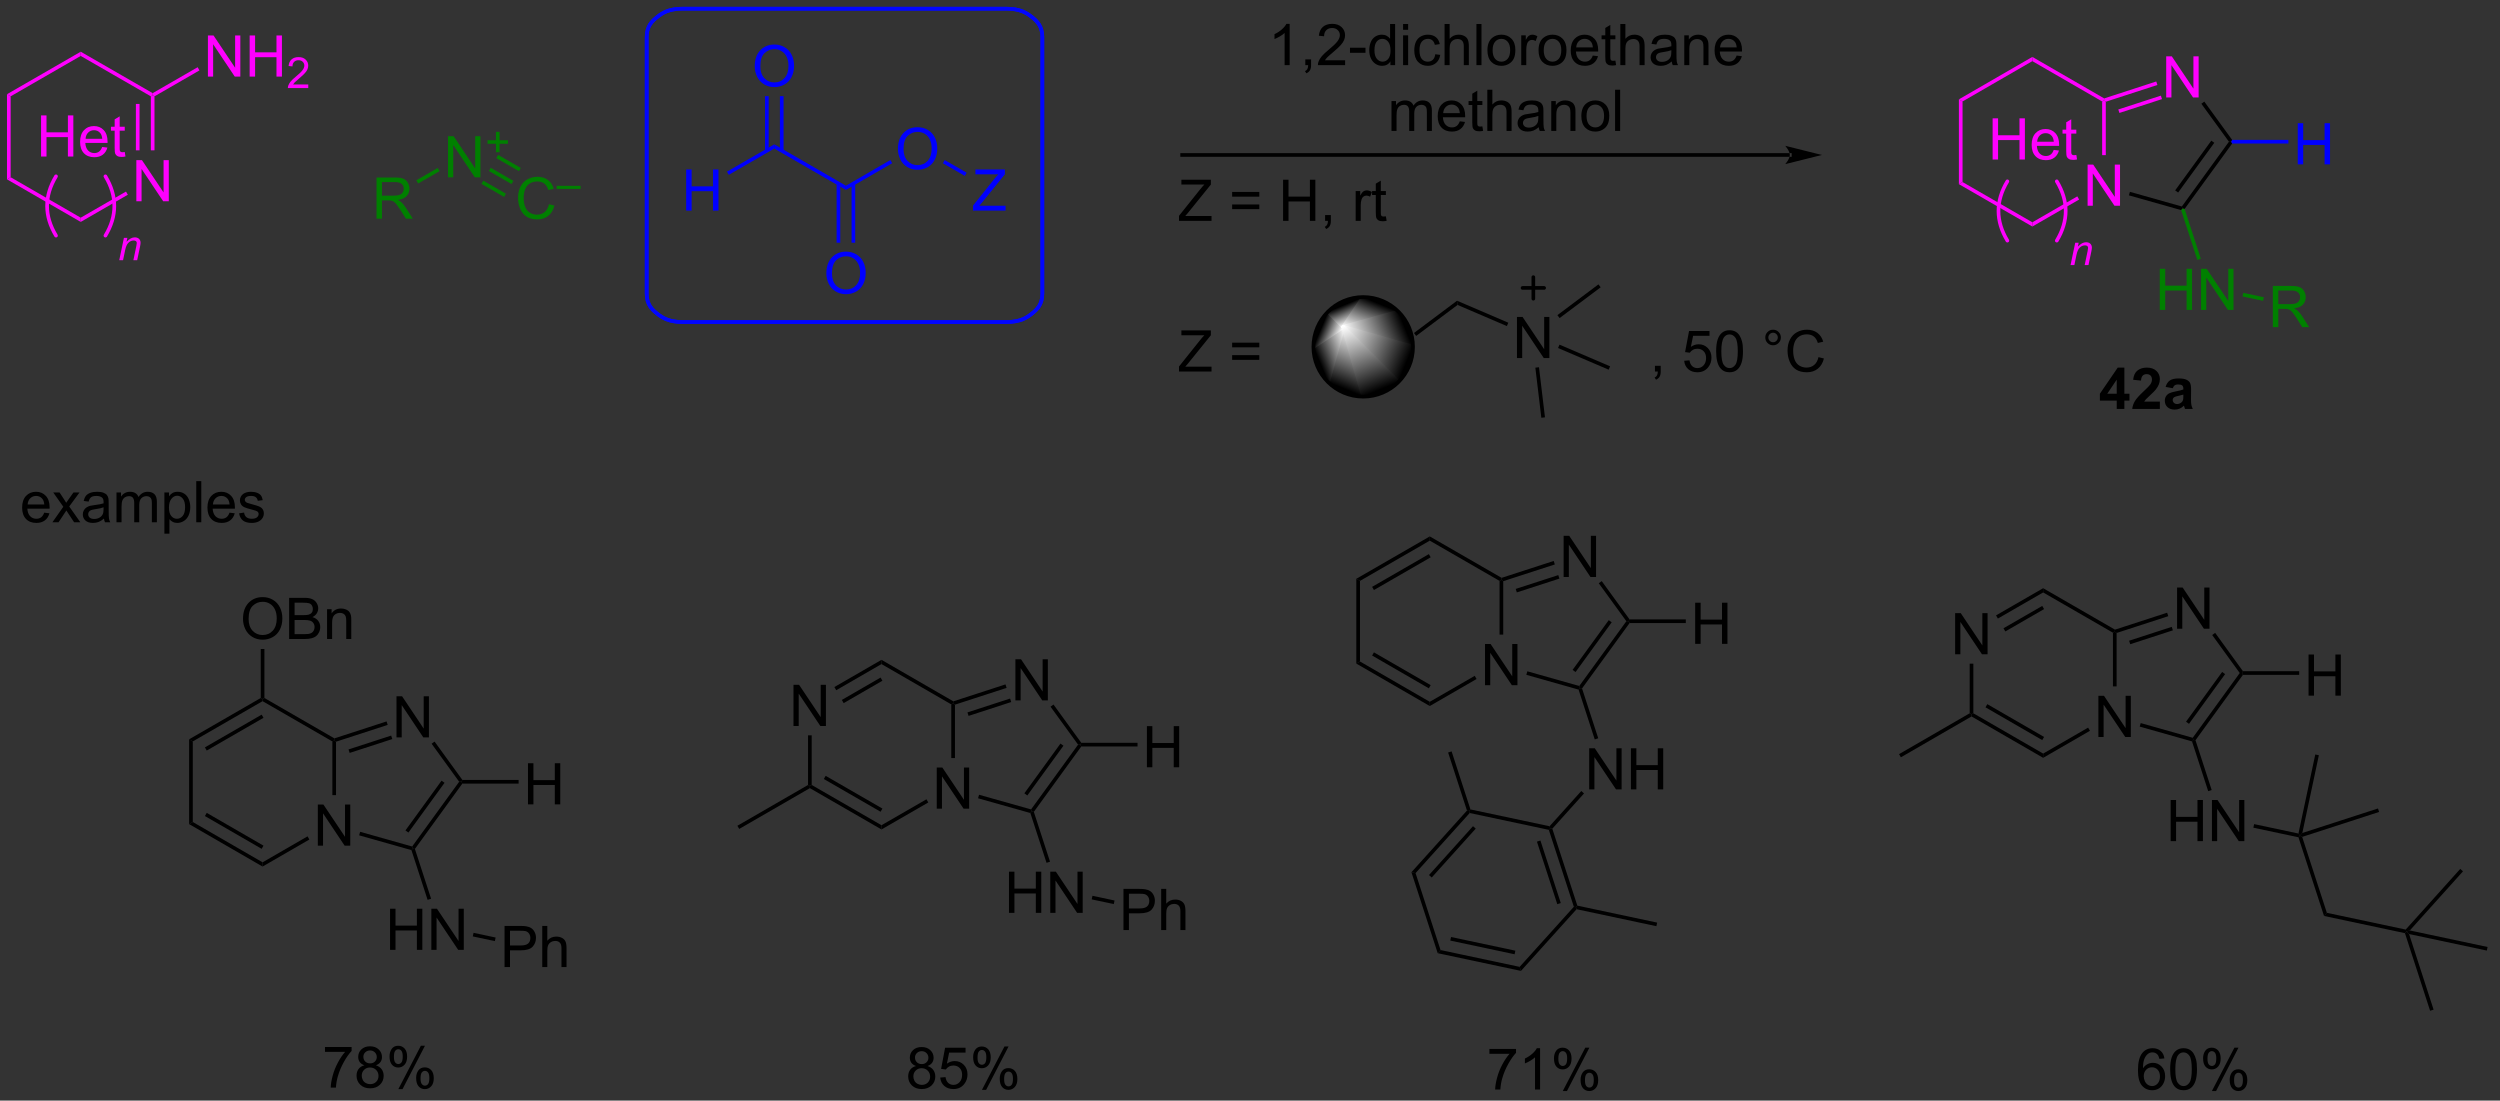 <?xml version="1.0" encoding="UTF-8"?>
<!DOCTYPE svg PUBLIC '-//W3C//DTD SVG 1.0//EN'
          'http://www.w3.org/TR/2001/REC-SVG-20010904/DTD/svg10.dtd'>
<svg stroke-dasharray="none" shape-rendering="auto" xmlns="http://www.w3.org/2000/svg" font-family="'Dialog'" text-rendering="auto" width="477" fill-opacity="1" color-interpolation="auto" color-rendering="auto" preserveAspectRatio="xMidYMid meet" font-size="12px" viewBox="0 0 477 210" fill="black" xmlns:xlink="http://www.w3.org/1999/xlink" stroke="black" image-rendering="auto" stroke-miterlimit="10" stroke-linecap="square" stroke-linejoin="miter" font-style="normal" stroke-width="1" height="210" stroke-dashoffset="0" font-weight="normal" stroke-opacity="1"
><rect x="0" y="0" width="477" height="210" fill="#333333" stroke="none"/><!--Generated by the Batik Graphics2D SVG Generator--><defs id="genericDefs"
  /><g
  ><defs id="defs1"
    ><linearGradient x1="185.97" x2="182.944" gradientUnits="userSpaceOnUse" y1="95.904" y2="103.208" id="gradient1" color-interpolation="sRGB" spreadMethod="pad"
      ><stop stop-color="white" offset="0%"
        /><stop stop-color="black" offset="100%"
      /></linearGradient
      ><linearGradient x1="185.97" x2="182.944" gradientUnits="userSpaceOnUse" y1="95.904" y2="103.208" id="gradient2" color-interpolation="sRGB" spreadMethod="pad"
      ><stop stop-color="white" offset="0%"
        /><stop stop-color="black" offset="100%"
      /></linearGradient
      ><linearGradient x1="185.97" x2="181.439" gradientUnits="userSpaceOnUse" y1="95.904" y2="97.781" id="gradient3" color-interpolation="sRGB" spreadMethod="pad"
      ><stop stop-color="white" offset="0%"
        /><stop stop-color="black" offset="100%"
      /></linearGradient
      ><linearGradient x1="185.97" x2="181.439" gradientUnits="userSpaceOnUse" y1="95.904" y2="97.781" id="gradient4" color-interpolation="sRGB" spreadMethod="pad"
      ><stop stop-color="white" offset="0%"
        /><stop stop-color="black" offset="100%"
      /></linearGradient
      ><linearGradient x1="185.97" x2="183.4" gradientUnits="userSpaceOnUse" y1="95.904" y2="94.84" id="gradient5" color-interpolation="sRGB" spreadMethod="pad"
      ><stop stop-color="white" offset="0%"
        /><stop stop-color="black" offset="100%"
      /></linearGradient
      ><linearGradient x1="185.97" x2="183.4" gradientUnits="userSpaceOnUse" y1="95.904" y2="94.84" id="gradient6" color-interpolation="sRGB" spreadMethod="pad"
      ><stop stop-color="white" offset="0%"
        /><stop stop-color="black" offset="100%"
      /></linearGradient
      ><linearGradient x1="185.97" x2="184.905" gradientUnits="userSpaceOnUse" y1="95.904" y2="93.334" id="gradient7" color-interpolation="sRGB" spreadMethod="pad"
      ><stop stop-color="white" offset="0%"
        /><stop stop-color="black" offset="100%"
      /></linearGradient
      ><linearGradient x1="185.97" x2="184.905" gradientUnits="userSpaceOnUse" y1="95.904" y2="93.334" id="gradient8" color-interpolation="sRGB" spreadMethod="pad"
      ><stop stop-color="white" offset="0%"
        /><stop stop-color="black" offset="100%"
      /></linearGradient
      ><linearGradient x1="185.97" x2="187.846" gradientUnits="userSpaceOnUse" y1="95.904" y2="91.373" id="gradient9" color-interpolation="sRGB" spreadMethod="pad"
      ><stop stop-color="white" offset="0%"
        /><stop stop-color="black" offset="100%"
      /></linearGradient
      ><linearGradient x1="185.97" x2="187.846" gradientUnits="userSpaceOnUse" y1="95.904" y2="91.373" id="gradient10" color-interpolation="sRGB" spreadMethod="pad"
      ><stop stop-color="white" offset="0%"
        /><stop stop-color="black" offset="100%"
      /></linearGradient
      ><linearGradient x1="185.97" x2="193.274" gradientUnits="userSpaceOnUse" y1="95.904" y2="92.879" id="gradient11" color-interpolation="sRGB" spreadMethod="pad"
      ><stop stop-color="white" offset="0%"
        /><stop stop-color="black" offset="100%"
      /></linearGradient
      ><linearGradient x1="185.97" x2="193.274" gradientUnits="userSpaceOnUse" y1="95.904" y2="92.879" id="gradient12" color-interpolation="sRGB" spreadMethod="pad"
      ><stop stop-color="white" offset="0%"
        /><stop stop-color="black" offset="100%"
      /></linearGradient
      ><linearGradient x1="185.97" x2="195.234" gradientUnits="userSpaceOnUse" y1="95.904" y2="99.742" id="gradient13" color-interpolation="sRGB" spreadMethod="pad"
      ><stop stop-color="white" offset="0%"
        /><stop stop-color="black" offset="100%"
      /></linearGradient
      ><linearGradient x1="185.97" x2="195.234" gradientUnits="userSpaceOnUse" y1="95.904" y2="99.742" id="gradient14" color-interpolation="sRGB" spreadMethod="pad"
      ><stop stop-color="white" offset="0%"
        /><stop stop-color="black" offset="100%"
      /></linearGradient
      ><linearGradient x1="185.97" x2="189.807" gradientUnits="userSpaceOnUse" y1="95.904" y2="105.169" id="gradient15" color-interpolation="sRGB" spreadMethod="pad"
      ><stop stop-color="white" offset="0%"
        /><stop stop-color="black" offset="100%"
      /></linearGradient
      ><linearGradient x1="185.97" x2="189.807" gradientUnits="userSpaceOnUse" y1="95.904" y2="105.169" id="gradient16" color-interpolation="sRGB" spreadMethod="pad"
      ><stop stop-color="white" offset="0%"
        /><stop stop-color="black" offset="100%"
      /></linearGradient
      ><clipPath clipPathUnits="userSpaceOnUse" id="clipPath1"
      ><path d="M0.633 0.826 L357.727 0.826 L357.727 158.025 L0.633 158.025 L0.633 0.826 Z"
      /></clipPath
      ><clipPath clipPathUnits="userSpaceOnUse" id="clipPath2"
      ><path d="M-0.972 50.39 L-0.972 203.218 L346.193 203.218 L346.193 50.39 Z"
      /></clipPath
      ><clipPath clipPathUnits="userSpaceOnUse" id="clipPath3"
      ><path d="M188.743 91.745 C184.914 91.745 181.81 94.849 181.81 98.677 C181.81 102.506 184.914 105.61 188.743 105.61 C192.572 105.61 195.675 102.506 195.675 98.677 C195.675 94.849 192.572 91.745 188.743 91.745 Z"
      /></clipPath
    ></defs
    ><g fill="fuchsia" transform="scale(1.333,1.333) translate(-0.633,-0.826) matrix(1.029,0,0,1.029,1.633,-51.005)" stroke="fuchsia"
    ><path d="M17.994 78.37 L17.994 72.643 L18.773 72.643 L21.781 77.138 L21.781 72.643 L22.508 72.643 L22.508 78.37 L21.729 78.37 L18.721 73.87 L18.721 78.37 L17.994 78.37 Z" stroke="none" clip-path="url(#clipPath2)"
    /></g
    ><g fill="fuchsia" transform="matrix(1.371,0,0,1.371,1.333,-69.108)" stroke="fuchsia"
    ><path d="M0 63.518 L0.51 63.813 L0.51 75.073 L0 75.367 Z" stroke="none" clip-path="url(#clipPath2)"
    /></g
    ><g fill="fuchsia" transform="matrix(1.371,0,0,1.371,1.333,-69.108)" stroke="fuchsia"
    ><path d="M0 75.367 L0.51 75.073 L10.26 80.703 L10.26 81.292 Z" stroke="none" clip-path="url(#clipPath2)"
    /></g
    ><g fill="fuchsia" transform="matrix(1.371,0,0,1.371,1.333,-69.108)" stroke="fuchsia"
    ><path d="M10.26 81.292 L10.26 80.703 L16.563 77.066 L16.818 77.508 Z" stroke="none" clip-path="url(#clipPath2)"
    /></g
    ><g fill="fuchsia" transform="matrix(1.371,0,0,1.371,1.333,-69.108)" stroke="fuchsia"
    ><path d="M20.529 71.332 L20.019 71.332 L20.019 63.813 L20.274 63.666 L20.529 63.813 ZM18.449 71.332 L18.449 64.868 L17.939 64.868 L17.939 71.332 Z" stroke="none" clip-path="url(#clipPath2)"
    /></g
    ><g fill="fuchsia" transform="matrix(1.371,0,0,1.371,1.333,-69.108)" stroke="fuchsia"
    ><path d="M20.274 63.371 L20.274 63.666 L20.019 63.813 L10.26 58.192 L10.26 57.603 Z" stroke="none" clip-path="url(#clipPath2)"
    /></g
    ><g fill="fuchsia" transform="matrix(1.371,0,0,1.371,1.333,-69.108)" stroke="fuchsia"
    ><path d="M10.26 57.603 L10.26 58.192 L0.51 63.813 L0 63.518 Z" stroke="none" clip-path="url(#clipPath2)"
    /></g
    ><g fill="fuchsia" transform="matrix(1.371,0,0,1.371,1.333,-69.108)" stroke="fuchsia"
    ><path d="M27.962 61.066 L27.962 55.339 L28.741 55.339 L31.749 59.834 L31.749 55.339 L32.475 55.339 L32.475 61.066 L31.697 61.066 L28.689 56.566 L28.689 61.066 L27.962 61.066 ZM33.771 61.066 L33.771 55.339 L34.529 55.339 L34.529 57.691 L37.505 57.691 L37.505 55.339 L38.263 55.339 L38.263 61.066 L37.505 61.066 L37.505 58.365 L34.529 58.365 L34.529 61.066 L33.771 61.066 Z" stroke="none" clip-path="url(#clipPath2)"
    /></g
    ><g fill="fuchsia" transform="matrix(1.371,0,0,1.371,1.333,-69.108)" stroke="fuchsia"
    ><path d="M41.929 62.158 L41.929 62.666 L39.089 62.666 Q39.084 62.474 39.152 62.298 Q39.259 62.009 39.498 61.728 Q39.738 61.447 40.189 61.078 Q40.888 60.504 41.134 60.168 Q41.38 59.832 41.38 59.533 Q41.38 59.22 41.156 59.005 Q40.933 58.789 40.572 58.789 Q40.191 58.789 39.962 59.017 Q39.734 59.246 39.732 59.65 L39.189 59.595 Q39.246 58.988 39.609 58.672 Q39.972 58.353 40.584 58.353 Q41.203 58.353 41.562 58.697 Q41.923 59.039 41.923 59.545 Q41.923 59.802 41.818 60.052 Q41.712 60.3 41.466 60.576 Q41.222 60.851 40.654 61.332 Q40.179 61.73 40.044 61.873 Q39.91 62.015 39.822 62.158 L41.929 62.158 Z" stroke="none" clip-path="url(#clipPath2)"
    /></g
    ><g fill="fuchsia" transform="matrix(1.371,0,0,1.371,1.333,-69.108)" stroke="fuchsia"
    ><path d="M20.529 63.813 L20.274 63.666 L20.274 63.371 L26.531 59.762 L26.786 60.204 Z" stroke="none" clip-path="url(#clipPath2)"
    /></g
    ><g fill="fuchsia" stroke-width="0.51" transform="matrix(1.371,0,0,1.371,1.333,-69.108)" stroke-linecap="round" stroke="fuchsia" stroke-linejoin="round"
    ><path fill="none" d="M13.699 83.198 Q16.175 79.072 13.699 74.945" clip-path="url(#clipPath2)"
    /></g
    ><g fill="fuchsia" stroke-width="0.51" transform="matrix(1.371,0,0,1.371,1.333,-69.108)" stroke-linecap="round" stroke="fuchsia" stroke-linejoin="round"
    ><path fill="none" d="M6.821 74.945 Q4.345 79.072 6.821 83.198" clip-path="url(#clipPath2)"
    /></g
    ><g fill="fuchsia" transform="matrix(1.371,0,0,1.371,1.333,-69.108)" stroke="fuchsia"
    ><path d="M15.622 86.622 L16.272 83.51 L16.753 83.51 L16.64 84.051 Q16.952 83.733 17.224 83.587 Q17.497 83.44 17.782 83.44 Q18.159 83.44 18.374 83.645 Q18.591 83.85 18.591 84.192 Q18.591 84.366 18.515 84.737 L18.118 86.622 L17.589 86.622 L18.001 84.649 Q18.063 84.362 18.063 84.225 Q18.063 84.069 17.956 83.973 Q17.849 83.876 17.647 83.876 Q17.239 83.876 16.921 84.169 Q16.604 84.462 16.454 85.174 L16.153 86.622 L15.622 86.622 Z" stroke="none" clip-path="url(#clipPath2)"
    /></g
    ><g fill="blue" transform="matrix(1.371,0,0,1.371,1.333,-69.108)" stroke="blue"
    ><path d="M94.523 79.717 L94.523 73.99 L95.281 73.99 L95.281 76.342 L98.258 76.342 L98.258 73.99 L99.015 73.99 L99.015 79.717 L98.258 79.717 L98.258 77.016 L95.281 77.016 L95.281 79.717 L94.523 79.717 Z" stroke="none" clip-path="url(#clipPath2)"
    /></g
    ><g fill="blue" transform="matrix(1.371,0,0,1.371,1.333,-69.108)" stroke="blue"
    ><path d="M100.455 74.736 L100.2 74.294 L106.785 70.495 L106.785 71.084 Z" stroke="none" clip-path="url(#clipPath2)"
    /></g
    ><g fill="blue" transform="matrix(1.371,0,0,1.371,1.333,-69.108)" stroke="blue"
    ><path d="M106.785 71.084 L106.785 70.495 L116.753 76.254 L116.753 76.843 Z" stroke="none" clip-path="url(#clipPath2)"
    /></g
    ><g fill="blue" transform="matrix(1.371,0,0,1.371,1.333,-69.108)" stroke="blue"
    ><path d="M104.062 59.642 Q104.062 58.215 104.827 57.41 Q105.593 56.603 106.804 56.603 Q107.596 56.603 108.231 56.983 Q108.869 57.361 109.202 58.038 Q109.538 58.715 109.538 59.574 Q109.538 60.446 109.187 61.134 Q108.835 61.821 108.189 62.176 Q107.546 62.53 106.799 62.53 Q105.992 62.53 105.353 62.139 Q104.718 61.746 104.39 61.071 Q104.062 60.394 104.062 59.642 ZM104.843 59.652 Q104.843 60.689 105.398 61.285 Q105.955 61.879 106.796 61.879 Q107.65 61.879 108.202 61.277 Q108.757 60.676 108.757 59.571 Q108.757 58.871 108.52 58.35 Q108.283 57.829 107.827 57.543 Q107.374 57.254 106.807 57.254 Q106.002 57.254 105.421 57.808 Q104.843 58.361 104.843 59.652 Z" stroke="none" clip-path="url(#clipPath2)"
    /></g
    ><g fill="blue" transform="matrix(1.371,0,0,1.371,1.333,-69.108)" stroke="blue"
    ><path d="M108.076 71.388 L108.076 63.787 L107.566 63.787 L107.566 71.388 ZM106.004 71.387 L106.004 63.787 L105.494 63.787 L105.494 71.387 Z" stroke="none" clip-path="url(#clipPath2)"
    /></g
    ><g fill="green" transform="matrix(1.371,0,0,1.371,1.333,-69.108)" stroke="green"
    ><path d="M51.429 80.837 L51.429 75.11 L53.968 75.11 Q54.733 75.11 55.132 75.264 Q55.53 75.418 55.767 75.808 Q56.007 76.199 56.007 76.673 Q56.007 77.282 55.611 77.701 Q55.218 78.118 54.392 78.23 Q54.694 78.376 54.85 78.516 Q55.181 78.821 55.478 79.277 L56.475 80.837 L55.522 80.837 L54.764 79.644 Q54.431 79.129 54.215 78.855 Q54.002 78.582 53.832 78.472 Q53.663 78.363 53.486 78.321 Q53.358 78.293 53.064 78.293 L52.186 78.293 L52.186 80.837 L51.429 80.837 ZM52.186 77.636 L53.814 77.636 Q54.335 77.636 54.627 77.529 Q54.921 77.423 55.072 77.186 Q55.225 76.949 55.225 76.673 Q55.225 76.266 54.929 76.006 Q54.634 75.743 53.999 75.743 L52.186 75.743 L52.186 77.636 Z" stroke="none" clip-path="url(#clipPath2)"
    /></g
    ><g fill="green" transform="matrix(1.371,0,0,1.371,1.333,-69.108)" stroke="green"
    ><path d="M61.376 75.087 L61.376 69.361 L62.154 69.361 L65.162 73.855 L65.162 69.361 L65.889 69.361 L65.889 75.087 L65.11 75.087 L62.102 70.587 L62.102 75.087 L61.376 75.087 Z" stroke="none" clip-path="url(#clipPath2)"
    /></g
    ><g fill="green" transform="matrix(1.371,0,0,1.371,1.333,-69.108)" stroke="green"
    ><path d="M68.048 71.592 L68.048 70.414 L66.878 70.414 L66.878 69.922 L68.048 69.922 L68.048 68.754 L68.546 68.754 L68.546 69.922 L69.714 69.922 L69.714 70.414 L68.546 70.414 L68.546 71.592 L68.048 71.592 Z" stroke="none" clip-path="url(#clipPath2)"
    /></g
    ><g fill="green" transform="matrix(1.371,0,0,1.371,1.333,-69.108)" stroke="green"
    ><path d="M57.223 75.942 L56.968 75.5 L59.944 73.783 L60.199 74.225 Z" stroke="none" clip-path="url(#clipPath2)"
    /></g
    ><g fill="green" transform="matrix(1.371,0,0,1.371,1.333,-69.108)" stroke="green"
    ><path d="M75.428 78.829 L76.186 79.019 Q75.949 79.954 75.33 80.446 Q74.71 80.936 73.817 80.936 Q72.889 80.936 72.309 80.558 Q71.731 80.18 71.426 79.467 Q71.124 78.751 71.124 77.93 Q71.124 77.035 71.465 76.371 Q71.809 75.704 72.439 75.358 Q73.069 75.011 73.827 75.011 Q74.686 75.011 75.272 75.449 Q75.858 75.886 76.09 76.68 L75.343 76.855 Q75.145 76.23 74.764 75.946 Q74.387 75.66 73.811 75.66 Q73.153 75.66 72.707 75.977 Q72.264 76.293 72.085 76.826 Q71.905 77.36 71.905 77.925 Q71.905 78.657 72.119 79.201 Q72.332 79.746 72.78 80.016 Q73.231 80.285 73.754 80.285 Q74.389 80.285 74.83 79.918 Q75.272 79.55 75.428 78.829 Z" stroke="none" clip-path="url(#clipPath2)"
    /></g
    ><g fill="green" transform="matrix(1.371,0,0,1.371,1.333,-69.108)" stroke="green"
    ><path d="M76.491 76.695 L76.491 76.269 L79.829 76.269 L79.829 76.695 L76.491 76.695 Z" stroke="none" clip-path="url(#clipPath2)"
    /></g
    ><g fill="green" transform="matrix(1.371,0,0,1.371,1.333,-69.108)" stroke="green"
    ><path d="M67.068 74.202 L67.323 73.76 L70.47 75.577 L70.215 76.019 ZM68.103 72.409 L71.25 74.226 L71.505 73.784 L68.358 71.968 ZM66.033 75.995 L69.18 77.812 L69.435 77.37 L66.288 75.553 Z" stroke="none" clip-path="url(#clipPath2)"
    /></g
    ><g transform="matrix(1.371,0,0,1.371,1.333,-69.108)"
    ><path d="M248.114 72.229 L248.114 72.229 L163.545 72.229 L163.29 72.229 L163.29 71.719 L163.545 71.719 L248.114 71.719 L248.369 71.719 L248.369 72.229 ZM252.578 71.974 L247.476 70.698 C247.476 70.698 248.114 71.416 248.114 71.974 C248.114 72.532 247.476 73.249 247.476 73.249 Z" stroke="none" clip-path="url(#clipPath2)"
    /></g
    ><g fill="fuchsia" transform="matrix(1.371,0,0,1.371,1.333,-69.108)" stroke="fuchsia"
    ><path d="M289.555 79.039 L289.555 73.313 L290.334 73.313 L293.341 77.808 L293.341 73.313 L294.068 73.313 L294.068 79.039 L293.289 79.039 L290.281 74.539 L290.281 79.039 L289.555 79.039 Z" stroke="none" clip-path="url(#clipPath2)"
    /></g
    ><g fill="fuchsia" transform="matrix(1.371,0,0,1.371,1.333,-69.108)" stroke="fuchsia"
    ><path d="M271.643 64.234 L272.153 64.528 L272.153 75.742 L271.643 76.037 Z" stroke="none" clip-path="url(#clipPath2)"
    /></g
    ><g fill="fuchsia" transform="matrix(1.371,0,0,1.371,1.333,-69.108)" stroke="fuchsia"
    ><path d="M271.643 76.037 L272.153 75.742 L281.866 81.345 L281.866 81.934 Z" stroke="none" clip-path="url(#clipPath2)"
    /></g
    ><g fill="fuchsia" transform="matrix(1.371,0,0,1.371,1.333,-69.108)" stroke="fuchsia"
    ><path d="M281.866 81.934 L281.866 81.345 L288.123 77.735 L288.378 78.177 Z" stroke="none" clip-path="url(#clipPath2)"
    /></g
    ><g fill="fuchsia" transform="matrix(1.371,0,0,1.371,1.333,-69.108)" stroke="fuchsia"
    ><path d="M292.089 72.001 L291.579 72.001 L291.579 64.528 L291.834 64.381 L292.089 64.566 Z" stroke="none" clip-path="url(#clipPath2)"
    /></g
    ><g fill="fuchsia" transform="matrix(1.371,0,0,1.371,1.333,-69.108)" stroke="fuchsia"
    ><path d="M291.863 64.103 L291.834 64.381 L291.579 64.528 L281.866 58.916 L281.866 58.327 Z" stroke="none" clip-path="url(#clipPath2)"
    /></g
    ><g fill="fuchsia" transform="matrix(1.371,0,0,1.371,1.333,-69.108)" stroke="fuchsia"
    ><path d="M281.866 58.327 L281.866 58.916 L272.153 64.528 L271.643 64.234 Z" stroke="none" clip-path="url(#clipPath2)"
    /></g
    ><g fill="fuchsia" stroke-width="0.51" transform="matrix(1.371,0,0,1.371,1.333,-69.108)" stroke-linecap="round" stroke="fuchsia" stroke-linejoin="round"
    ><path fill="none" d="M285.268 83.895 Q287.744 79.768 285.268 75.642" clip-path="url(#clipPath2)"
    /></g
    ><g fill="fuchsia" stroke-width="0.51" transform="matrix(1.371,0,0,1.371,1.333,-69.108)" stroke-linecap="round" stroke="fuchsia" stroke-linejoin="round"
    ><path fill="none" d="M278.391 75.642 Q275.915 79.768 278.391 83.895" clip-path="url(#clipPath2)"
    /></g
    ><g fill="fuchsia" transform="matrix(1.371,0,0,1.371,1.333,-69.108)" stroke="fuchsia"
    ><path d="M287.182 87.3 L287.833 84.189 L288.313 84.189 L288.2 84.73 Q288.512 84.412 288.784 84.265 Q289.057 84.119 289.343 84.119 Q289.719 84.119 289.934 84.324 Q290.151 84.529 290.151 84.871 Q290.151 85.044 290.075 85.415 L289.678 87.3 L289.149 87.3 L289.561 85.328 Q289.624 85.04 289.624 84.904 Q289.624 84.748 289.516 84.652 Q289.409 84.554 289.208 84.554 Q288.8 84.554 288.481 84.847 Q288.165 85.14 288.014 85.853 L287.714 87.3 L287.182 87.3 Z" stroke="none" clip-path="url(#clipPath2)"
    /></g
    ><g fill="fuchsia" transform="matrix(1.371,0,0,1.371,1.333,-69.108)" stroke="fuchsia"
    ><path d="M300.495 63.973 L300.495 58.246 L301.274 58.246 L304.282 62.741 L304.282 58.246 L305.008 58.246 L305.008 63.973 L304.229 63.973 L301.222 59.473 L301.222 63.973 L300.495 63.973 Z" stroke="none" clip-path="url(#clipPath2)"
    /></g
    ><g transform="matrix(1.371,0,0,1.371,1.333,-69.108)"
    ><path d="M295.305 77.595 L295.444 77.104 L302.673 79.144 L302.774 79.438 L302.574 79.647 Z" stroke="none" clip-path="url(#clipPath2)"
    /></g
    ><g transform="matrix(1.371,0,0,1.371,1.333,-69.108)"
    ><path d="M303.057 79.483 L302.774 79.438 L302.673 79.144 L309.227 70.13 L309.542 70.13 L309.672 70.386 ZM302.154 77.203 L307.187 70.281 L306.774 69.981 L301.741 76.903 Z" stroke="none" clip-path="url(#clipPath2)"
    /></g
    ><g transform="matrix(1.371,0,0,1.371,1.333,-69.108)"
    ><path d="M309.672 69.875 L309.542 70.13 L309.227 70.13 L305.385 64.846 L305.797 64.546 Z" stroke="none" clip-path="url(#clipPath2)"
    /></g
    ><g fill="fuchsia" transform="matrix(1.371,0,0,1.371,1.333,-69.108)" stroke="fuchsia"
    ><path d="M299.112 61.745 L299.27 62.231 L292.089 64.566 L291.834 64.381 L291.863 64.103 ZM299.753 63.715 L293.826 65.642 L293.984 66.127 L299.911 64.2 Z" stroke="none" clip-path="url(#clipPath2)"
    /></g
    ><g fill="blue" transform="matrix(1.371,0,0,1.371,1.333,-69.108)" stroke="blue"
    ><path d="M318.803 73.281 L318.803 67.554 L319.56 67.554 L319.56 69.906 L322.537 69.906 L322.537 67.554 L323.295 67.554 L323.295 73.281 L322.537 73.281 L322.537 70.58 L319.56 70.58 L319.56 73.281 L318.803 73.281 Z" stroke="none" clip-path="url(#clipPath2)"
    /></g
    ><g fill="blue" transform="matrix(1.371,0,0,1.371,1.333,-69.108)" stroke="blue"
    ><path d="M309.672 70.386 L309.542 70.13 L309.672 69.875 L317.499 69.875 L317.499 70.386 Z" stroke="none" clip-path="url(#clipPath2)"
    /></g
    ><g fill="green" transform="matrix(1.371,0,0,1.371,1.333,-69.108)" stroke="green"
    ><path d="M299.6 93.538 L299.6 87.811 L300.358 87.811 L300.358 90.163 L303.334 90.163 L303.334 87.811 L304.092 87.811 L304.092 93.538 L303.334 93.538 L303.334 90.837 L300.358 90.837 L300.358 93.538 L299.6 93.538 ZM305.346 93.538 L305.346 87.811 L306.125 87.811 L309.133 92.306 L309.133 87.811 L309.859 87.811 L309.859 93.538 L309.08 93.538 L306.073 89.038 L306.073 93.538 L305.346 93.538 Z" stroke="none" clip-path="url(#clipPath2)"
    /></g
    ><g fill="green" transform="matrix(1.371,0,0,1.371,1.333,-69.108)" stroke="green"
    ><path d="M302.574 79.647 L302.774 79.438 L303.057 79.483 L305.312 86.42 L304.826 86.578 Z" stroke="none" clip-path="url(#clipPath2)"
    /></g
    ><g fill="green" transform="matrix(1.371,0,0,1.371,1.333,-69.108)" stroke="green"
    ><path d="M315.335 95.931 L315.335 90.204 L317.874 90.204 Q318.64 90.204 319.038 90.358 Q319.437 90.512 319.674 90.902 Q319.913 91.293 319.913 91.767 Q319.913 92.376 319.517 92.796 Q319.124 93.212 318.299 93.324 Q318.601 93.47 318.757 93.611 Q319.088 93.915 319.385 94.371 L320.382 95.931 L319.429 95.931 L318.671 94.738 Q318.338 94.223 318.122 93.949 Q317.908 93.676 317.739 93.566 Q317.569 93.457 317.392 93.415 Q317.265 93.387 316.97 93.387 L316.093 93.387 L316.093 95.931 L315.335 95.931 ZM316.093 92.731 L317.72 92.731 Q318.241 92.731 318.533 92.624 Q318.827 92.517 318.978 92.28 Q319.132 92.043 319.132 91.767 Q319.132 91.361 318.835 91.1 Q318.541 90.837 317.905 90.837 L316.093 90.837 L316.093 92.731 Z" stroke="none" clip-path="url(#clipPath2)"
    /></g
    ><g fill="green" transform="matrix(1.371,0,0,1.371,1.333,-69.108)" stroke="green"
    ><path d="M311.113 91.664 L311.219 91.165 L314.079 91.773 L313.973 92.272 Z" stroke="none" clip-path="url(#clipPath2)"
    /></g
    ><g fill="blue" transform="matrix(1.371,0,0,1.371,1.333,-69.108)" stroke="blue"
    ><path d="M114.03 88.464 Q114.03 87.037 114.796 86.232 Q115.561 85.425 116.772 85.425 Q117.564 85.425 118.199 85.805 Q118.837 86.183 119.171 86.86 Q119.507 87.537 119.507 88.396 Q119.507 89.269 119.155 89.956 Q118.803 90.644 118.157 90.998 Q117.514 91.352 116.767 91.352 Q115.96 91.352 115.322 90.961 Q114.686 90.568 114.358 89.894 Q114.03 89.216 114.03 88.464 ZM114.811 88.474 Q114.811 89.511 115.366 90.107 Q115.923 90.701 116.764 90.701 Q117.618 90.701 118.171 90.099 Q118.725 89.498 118.725 88.394 Q118.725 87.693 118.488 87.172 Q118.251 86.651 117.796 86.365 Q117.342 86.076 116.775 86.076 Q115.97 86.076 115.389 86.63 Q114.811 87.183 114.811 88.474 Z" stroke="none" clip-path="url(#clipPath2)"
    /></g
    ><g fill="blue" transform="matrix(1.371,0,0,1.371,1.333,-69.108)" stroke="blue"
    ><path d="M115.458 75.948 L115.458 84.186 L115.968 84.186 L115.968 75.948 ZM117.538 75.947 L117.538 84.186 L118.048 84.186 L118.048 75.947 Z" stroke="none" clip-path="url(#clipPath2)"
    /></g
    ><g fill="blue" transform="matrix(1.371,0,0,1.371,1.333,-69.108)" stroke="blue"
    ><path d="M123.989 71.15 Q123.989 69.723 124.754 68.919 Q125.52 68.111 126.731 68.111 Q127.523 68.111 128.158 68.492 Q128.796 68.869 129.129 69.546 Q129.465 70.223 129.465 71.083 Q129.465 71.955 129.114 72.643 Q128.762 73.33 128.116 73.684 Q127.473 74.038 126.726 74.038 Q125.918 74.038 125.281 73.648 Q124.645 73.255 124.317 72.58 Q123.989 71.903 123.989 71.15 ZM124.77 71.161 Q124.77 72.197 125.325 72.794 Q125.882 73.387 126.723 73.387 Q127.577 73.387 128.129 72.786 Q128.684 72.184 128.684 71.08 Q128.684 70.38 128.447 69.859 Q128.21 69.338 127.754 69.052 Q127.301 68.762 126.734 68.762 Q125.929 68.762 125.348 69.317 Q124.77 69.869 124.77 71.161 Z" stroke="none" clip-path="url(#clipPath2)"
    /></g
    ><g fill="blue" transform="matrix(1.371,0,0,1.371,1.333,-69.108)" stroke="blue"
    ><path d="M116.753 76.843 L116.753 76.254 L122.936 72.679 L123.191 73.12 Z" stroke="none" clip-path="url(#clipPath2)"
    /></g
    ><g fill="blue" transform="matrix(1.371,0,0,1.371,1.333,-69.108)" stroke="blue"
    ><path d="M134.444 79.717 L134.444 79.014 L137.376 75.344 Q137.689 74.954 137.97 74.665 L134.775 74.665 L134.775 73.99 L138.876 73.99 L138.876 74.665 L135.663 78.639 L135.314 79.04 L138.97 79.04 L138.97 79.717 L134.444 79.717 Z" stroke="none" clip-path="url(#clipPath2)"
    /></g
    ><g fill="blue" transform="matrix(1.371,0,0,1.371,1.333,-69.108)" stroke="blue"
    ><path d="M130.251 73.126 L130.506 72.684 L133.557 74.444 L133.302 74.886 Z" stroke="none" clip-path="url(#clipPath2)"
    /></g
    ><g fill="fuchsia" transform="matrix(1.371,0,0,1.371,1.333,-69.108)" stroke="fuchsia"
    ><path d="M4.742 72.194 L4.742 66.467 L5.5 66.467 L5.5 68.819 L8.476 68.819 L8.476 66.467 L9.234 66.467 L9.234 72.194 L8.476 72.194 L8.476 69.493 L5.5 69.493 L5.5 72.194 L4.742 72.194 ZM13.246 70.858 L13.973 70.946 Q13.801 71.584 13.335 71.936 Q12.871 72.288 12.15 72.288 Q11.238 72.288 10.704 71.728 Q10.173 71.165 10.173 70.155 Q10.173 69.108 10.712 68.53 Q11.251 67.952 12.111 67.952 Q12.941 67.952 13.467 68.519 Q13.996 69.084 13.996 70.111 Q13.996 70.173 13.993 70.298 L10.9 70.298 Q10.939 70.983 11.285 71.347 Q11.634 71.709 12.152 71.709 Q12.54 71.709 12.814 71.506 Q13.087 71.303 13.246 70.858 ZM10.939 69.72 L13.254 69.72 Q13.207 69.196 12.988 68.936 Q12.652 68.53 12.118 68.53 Q11.634 68.53 11.303 68.855 Q10.973 69.178 10.939 69.72 ZM16.39 71.564 L16.492 72.186 Q16.195 72.249 15.961 72.249 Q15.578 72.249 15.367 72.129 Q15.156 72.006 15.07 71.808 Q14.984 71.611 14.984 70.978 L14.984 68.592 L14.469 68.592 L14.469 68.045 L14.984 68.045 L14.984 67.017 L15.685 66.595 L15.685 68.045 L16.39 68.045 L16.39 68.592 L15.685 68.592 L15.685 71.017 Q15.685 71.319 15.721 71.405 Q15.758 71.491 15.841 71.543 Q15.927 71.592 16.083 71.592 Q16.2 71.592 16.39 71.564 Z" stroke="none" clip-path="url(#clipPath2)"
    /></g
    ><g transform="matrix(1.371,0,0,1.371,1.333,-69.108)"
    ><path d="M178.508 59.475 L177.805 59.475 L177.805 54.993 Q177.55 55.235 177.138 55.477 Q176.727 55.719 176.399 55.842 L176.399 55.162 Q176.987 54.884 177.427 54.49 Q177.87 54.094 178.055 53.725 L178.508 53.725 L178.508 59.475 ZM180.687 59.475 L180.687 58.673 L181.489 58.673 L181.489 59.475 Q181.489 59.917 181.332 60.188 Q181.176 60.459 180.835 60.608 L180.64 60.308 Q180.864 60.209 180.968 60.019 Q181.075 59.831 181.085 59.475 L180.687 59.475 ZM186.227 58.798 L186.227 59.475 L182.44 59.475 Q182.433 59.219 182.524 58.985 Q182.667 58.6 182.985 58.225 Q183.305 57.85 183.907 57.358 Q184.839 56.592 185.167 56.144 Q185.495 55.696 185.495 55.298 Q185.495 54.881 185.196 54.594 Q184.899 54.305 184.417 54.305 Q183.909 54.305 183.605 54.61 Q183.3 54.915 183.297 55.454 L182.573 55.381 Q182.649 54.571 183.133 54.149 Q183.618 53.725 184.433 53.725 Q185.258 53.725 185.737 54.183 Q186.219 54.639 186.219 55.313 Q186.219 55.657 186.078 55.99 Q185.938 56.321 185.61 56.688 Q185.284 57.055 184.526 57.696 Q183.894 58.227 183.714 58.417 Q183.534 58.608 183.417 58.798 L186.227 58.798 ZM186.903 57.756 L186.903 57.048 L189.062 57.048 L189.062 57.756 L186.903 57.756 ZM192.53 59.475 L192.53 58.951 Q192.137 59.569 191.371 59.569 Q190.874 59.569 190.457 59.295 Q190.043 59.022 189.814 58.532 Q189.585 58.04 189.585 57.404 Q189.585 56.782 189.791 56.277 Q189.999 55.772 190.413 55.503 Q190.827 55.233 191.34 55.233 Q191.715 55.233 192.007 55.391 Q192.301 55.548 192.483 55.803 L192.483 53.748 L193.184 53.748 L193.184 59.475 L192.53 59.475 ZM190.309 57.404 Q190.309 58.201 190.645 58.597 Q190.981 58.99 191.437 58.99 Q191.898 58.99 192.22 58.613 Q192.543 58.235 192.543 57.462 Q192.543 56.61 192.215 56.212 Q191.887 55.813 191.405 55.813 Q190.937 55.813 190.621 56.196 Q190.309 56.579 190.309 57.404 ZM194.292 54.555 L194.292 53.748 L194.995 53.748 L194.995 54.555 L194.292 54.555 ZM194.292 59.475 L194.292 55.326 L194.995 55.326 L194.995 59.475 L194.292 59.475 ZM198.773 57.954 L199.465 58.045 Q199.351 58.759 198.885 59.165 Q198.418 59.569 197.739 59.569 Q196.887 59.569 196.369 59.011 Q195.851 58.454 195.851 57.415 Q195.851 56.743 196.072 56.24 Q196.296 55.735 196.752 55.485 Q197.207 55.233 197.741 55.233 Q198.418 55.233 198.848 55.574 Q199.278 55.915 199.398 56.545 L198.715 56.649 Q198.616 56.233 198.369 56.022 Q198.121 55.811 197.77 55.811 Q197.239 55.811 196.905 56.191 Q196.575 56.571 196.575 57.397 Q196.575 58.233 196.895 58.613 Q197.215 58.99 197.731 58.99 Q198.145 58.99 198.421 58.738 Q198.7 58.483 198.773 57.954 ZM200.067 59.475 L200.067 53.748 L200.77 53.748 L200.77 55.803 Q201.262 55.233 202.012 55.233 Q202.473 55.233 202.812 55.415 Q203.153 55.594 203.298 55.915 Q203.444 56.235 203.444 56.844 L203.444 59.475 L202.741 59.475 L202.741 56.844 Q202.741 56.319 202.512 56.079 Q202.286 55.837 201.866 55.837 Q201.554 55.837 201.278 56.001 Q201.004 56.162 200.887 56.441 Q200.77 56.717 200.77 57.204 L200.77 59.475 L200.067 59.475 ZM204.5 59.475 L204.5 53.748 L205.203 53.748 L205.203 59.475 L204.5 59.475 ZM206.03 57.399 Q206.03 56.248 206.671 55.694 Q207.207 55.233 207.976 55.233 Q208.832 55.233 209.374 55.792 Q209.918 56.352 209.918 57.342 Q209.918 58.141 209.676 58.602 Q209.437 59.061 208.978 59.316 Q208.52 59.569 207.976 59.569 Q207.106 59.569 206.567 59.011 Q206.03 58.451 206.03 57.399 ZM206.754 57.399 Q206.754 58.196 207.101 58.594 Q207.45 58.99 207.976 58.99 Q208.499 58.99 208.845 58.592 Q209.194 58.194 209.194 57.376 Q209.194 56.608 208.845 56.212 Q208.496 55.813 207.976 55.813 Q207.45 55.813 207.101 56.209 Q206.754 56.602 206.754 57.399 ZM210.735 59.475 L210.735 55.326 L211.368 55.326 L211.368 55.954 Q211.61 55.514 211.813 55.373 Q212.019 55.233 212.266 55.233 Q212.62 55.233 212.987 55.459 L212.745 56.11 Q212.487 55.959 212.23 55.959 Q212 55.959 211.815 56.097 Q211.633 56.235 211.555 56.483 Q211.438 56.858 211.438 57.303 L211.438 59.475 L210.735 59.475 ZM213.144 57.399 Q213.144 56.248 213.784 55.694 Q214.321 55.233 215.089 55.233 Q215.946 55.233 216.487 55.792 Q217.032 56.352 217.032 57.342 Q217.032 58.141 216.789 58.602 Q216.55 59.061 216.091 59.316 Q215.633 59.569 215.089 59.569 Q214.219 59.569 213.68 59.011 Q213.144 58.451 213.144 57.399 ZM213.868 57.399 Q213.868 58.196 214.214 58.594 Q214.563 58.99 215.089 58.99 Q215.612 58.99 215.959 58.592 Q216.308 58.194 216.308 57.376 Q216.308 56.608 215.959 56.212 Q215.61 55.813 215.089 55.813 Q214.563 55.813 214.214 56.209 Q213.868 56.602 213.868 57.399 ZM220.694 58.139 L221.421 58.227 Q221.249 58.865 220.783 59.217 Q220.319 59.569 219.598 59.569 Q218.687 59.569 218.153 59.009 Q217.621 58.446 217.621 57.436 Q217.621 56.389 218.161 55.811 Q218.7 55.233 219.559 55.233 Q220.39 55.233 220.916 55.8 Q221.444 56.365 221.444 57.391 Q221.444 57.454 221.442 57.579 L218.348 57.579 Q218.387 58.264 218.733 58.628 Q219.082 58.99 219.601 58.99 Q219.989 58.99 220.262 58.787 Q220.536 58.584 220.694 58.139 ZM218.387 57.001 L220.702 57.001 Q220.655 56.477 220.437 56.217 Q220.101 55.811 219.567 55.811 Q219.082 55.811 218.752 56.136 Q218.421 56.459 218.387 57.001 ZM223.839 58.844 L223.94 59.467 Q223.644 59.529 223.409 59.529 Q223.026 59.529 222.815 59.41 Q222.605 59.287 222.519 59.089 Q222.433 58.891 222.433 58.259 L222.433 55.873 L221.917 55.873 L221.917 55.326 L222.433 55.326 L222.433 54.298 L223.133 53.876 L223.133 55.326 L223.839 55.326 L223.839 55.873 L223.133 55.873 L223.133 58.298 Q223.133 58.6 223.17 58.686 Q223.206 58.772 223.289 58.824 Q223.375 58.873 223.532 58.873 Q223.649 58.873 223.839 58.844 ZM224.528 59.475 L224.528 53.748 L225.231 53.748 L225.231 55.803 Q225.723 55.233 226.473 55.233 Q226.934 55.233 227.273 55.415 Q227.614 55.594 227.76 55.915 Q227.905 56.235 227.905 56.844 L227.905 59.475 L227.202 59.475 L227.202 56.844 Q227.202 56.319 226.973 56.079 Q226.746 55.837 226.327 55.837 Q226.015 55.837 225.739 56.001 Q225.465 56.162 225.348 56.441 Q225.231 56.717 225.231 57.204 L225.231 59.475 L224.528 59.475 ZM231.683 58.962 Q231.292 59.295 230.93 59.433 Q230.571 59.569 230.157 59.569 Q229.472 59.569 229.105 59.235 Q228.737 58.899 228.737 58.381 Q228.737 58.076 228.875 57.824 Q229.016 57.571 229.24 57.42 Q229.464 57.266 229.745 57.188 Q229.953 57.134 230.37 57.084 Q231.222 56.983 231.625 56.842 Q231.628 56.696 231.628 56.657 Q231.628 56.227 231.43 56.053 Q231.159 55.813 230.628 55.813 Q230.133 55.813 229.896 55.988 Q229.659 56.162 229.547 56.602 L228.86 56.509 Q228.953 56.069 229.167 55.798 Q229.383 55.524 229.789 55.378 Q230.196 55.233 230.73 55.233 Q231.261 55.233 231.591 55.358 Q231.925 55.483 232.081 55.673 Q232.237 55.86 232.3 56.149 Q232.336 56.329 232.336 56.798 L232.336 57.735 Q232.336 58.717 232.381 58.977 Q232.425 59.235 232.558 59.475 L231.823 59.475 Q231.714 59.256 231.683 58.962 ZM231.625 57.391 Q231.243 57.548 230.477 57.657 Q230.042 57.719 229.862 57.798 Q229.683 57.876 229.584 58.027 Q229.487 58.178 229.487 58.36 Q229.487 58.641 229.701 58.829 Q229.914 59.016 230.323 59.016 Q230.73 59.016 231.045 58.839 Q231.362 58.662 231.511 58.352 Q231.625 58.115 231.625 57.649 L231.625 57.391 ZM233.426 59.475 L233.426 55.326 L234.059 55.326 L234.059 55.915 Q234.515 55.233 235.379 55.233 Q235.754 55.233 236.067 55.368 Q236.382 55.501 236.538 55.719 Q236.694 55.938 236.757 56.24 Q236.796 56.436 236.796 56.923 L236.796 59.475 L236.093 59.475 L236.093 56.951 Q236.093 56.522 236.01 56.308 Q235.929 56.094 235.72 55.969 Q235.512 55.842 235.231 55.842 Q234.78 55.842 234.455 56.128 Q234.129 56.412 234.129 57.209 L234.129 59.475 L233.426 59.475 ZM240.714 58.139 L241.44 58.227 Q241.269 58.865 240.802 59.217 Q240.339 59.569 239.618 59.569 Q238.706 59.569 238.172 59.009 Q237.641 58.446 237.641 57.436 Q237.641 56.389 238.18 55.811 Q238.719 55.233 239.578 55.233 Q240.409 55.233 240.935 55.8 Q241.464 56.365 241.464 57.391 Q241.464 57.454 241.461 57.579 L238.368 57.579 Q238.407 58.264 238.753 58.628 Q239.102 58.99 239.62 58.99 Q240.008 58.99 240.282 58.787 Q240.555 58.584 240.714 58.139 ZM238.407 57.001 L240.722 57.001 Q240.675 56.477 240.456 56.217 Q240.12 55.811 239.586 55.811 Q239.102 55.811 238.771 56.136 Q238.44 56.459 238.407 57.001 Z" stroke="none" clip-path="url(#clipPath2)"
    /></g
    ><g transform="matrix(1.371,0,0,1.371,1.333,-69.108)"
    ><path d="M192.68 68.625 L192.68 64.476 L193.308 64.476 L193.308 65.057 Q193.503 64.752 193.826 64.567 Q194.151 64.382 194.565 64.382 Q195.026 64.382 195.321 64.575 Q195.618 64.765 195.737 65.109 Q196.23 64.382 197.019 64.382 Q197.636 64.382 197.966 64.724 Q198.3 65.065 198.3 65.776 L198.3 68.625 L197.602 68.625 L197.602 66.01 Q197.602 65.588 197.532 65.403 Q197.464 65.219 197.284 65.106 Q197.105 64.992 196.862 64.992 Q196.425 64.992 196.136 65.284 Q195.847 65.573 195.847 66.213 L195.847 68.625 L195.144 68.625 L195.144 65.929 Q195.144 65.461 194.972 65.226 Q194.8 64.992 194.409 64.992 Q194.112 64.992 193.86 65.148 Q193.61 65.304 193.495 65.606 Q193.383 65.906 193.383 66.471 L193.383 68.625 L192.68 68.625 ZM202.183 67.289 L202.909 67.377 Q202.737 68.015 202.271 68.367 Q201.808 68.719 201.086 68.719 Q200.175 68.719 199.641 68.159 Q199.11 67.596 199.11 66.586 Q199.11 65.539 199.649 64.961 Q200.188 64.382 201.047 64.382 Q201.878 64.382 202.404 64.95 Q202.933 65.515 202.933 66.541 Q202.933 66.604 202.93 66.729 L199.836 66.729 Q199.875 67.414 200.222 67.778 Q200.571 68.14 201.089 68.14 Q201.477 68.14 201.75 67.937 Q202.024 67.734 202.183 67.289 ZM199.875 66.151 L202.19 66.151 Q202.144 65.627 201.925 65.367 Q201.589 64.961 201.055 64.961 Q200.571 64.961 200.24 65.286 Q199.909 65.609 199.875 66.151 ZM205.327 67.995 L205.429 68.617 Q205.132 68.679 204.898 68.679 Q204.515 68.679 204.304 68.56 Q204.093 68.437 204.007 68.239 Q203.921 68.041 203.921 67.409 L203.921 65.023 L203.405 65.023 L203.405 64.476 L203.921 64.476 L203.921 63.448 L204.621 63.026 L204.621 64.476 L205.327 64.476 L205.327 65.023 L204.621 65.023 L204.621 67.448 Q204.621 67.75 204.658 67.836 Q204.694 67.922 204.778 67.974 Q204.864 68.023 205.02 68.023 Q205.137 68.023 205.327 67.995 ZM206.016 68.625 L206.016 62.898 L206.719 62.898 L206.719 64.953 Q207.211 64.382 207.961 64.382 Q208.422 64.382 208.761 64.565 Q209.102 64.745 209.248 65.065 Q209.394 65.385 209.394 65.995 L209.394 68.625 L208.69 68.625 L208.69 65.995 Q208.69 65.469 208.461 65.229 Q208.235 64.987 207.815 64.987 Q207.503 64.987 207.227 65.151 Q206.953 65.312 206.836 65.591 Q206.719 65.867 206.719 66.354 L206.719 68.625 L206.016 68.625 ZM213.171 68.112 Q212.78 68.445 212.418 68.583 Q212.059 68.719 211.645 68.719 Q210.96 68.719 210.593 68.385 Q210.226 68.049 210.226 67.531 Q210.226 67.226 210.364 66.974 Q210.504 66.721 210.728 66.57 Q210.952 66.416 211.233 66.338 Q211.442 66.284 211.858 66.234 Q212.71 66.132 213.114 65.992 Q213.116 65.846 213.116 65.807 Q213.116 65.377 212.918 65.203 Q212.648 64.963 212.116 64.963 Q211.621 64.963 211.385 65.138 Q211.148 65.312 211.036 65.752 L210.348 65.659 Q210.442 65.219 210.655 64.948 Q210.871 64.674 211.278 64.528 Q211.684 64.382 212.218 64.382 Q212.749 64.382 213.08 64.507 Q213.413 64.632 213.569 64.823 Q213.726 65.01 213.788 65.299 Q213.825 65.479 213.825 65.948 L213.825 66.885 Q213.825 67.867 213.869 68.127 Q213.913 68.385 214.046 68.625 L213.312 68.625 Q213.202 68.406 213.171 68.112 ZM213.114 66.541 Q212.731 66.698 211.965 66.807 Q211.53 66.87 211.351 66.948 Q211.171 67.026 211.072 67.177 Q210.976 67.328 210.976 67.51 Q210.976 67.791 211.189 67.979 Q211.403 68.166 211.812 68.166 Q212.218 68.166 212.533 67.989 Q212.851 67.812 212.999 67.502 Q213.114 67.265 213.114 66.799 L213.114 66.541 ZM214.914 68.625 L214.914 64.476 L215.547 64.476 L215.547 65.065 Q216.003 64.382 216.868 64.382 Q217.243 64.382 217.555 64.518 Q217.87 64.651 218.026 64.87 Q218.183 65.088 218.245 65.39 Q218.284 65.586 218.284 66.073 L218.284 68.625 L217.581 68.625 L217.581 66.101 Q217.581 65.672 217.498 65.458 Q217.417 65.245 217.209 65.12 Q217 64.992 216.719 64.992 Q216.269 64.992 215.943 65.278 Q215.618 65.562 215.618 66.359 L215.618 68.625 L214.914 68.625 ZM219.101 66.549 Q219.101 65.398 219.741 64.844 Q220.278 64.382 221.046 64.382 Q221.903 64.382 222.444 64.942 Q222.989 65.502 222.989 66.492 Q222.989 67.291 222.746 67.752 Q222.507 68.211 222.048 68.466 Q221.59 68.719 221.046 68.719 Q220.176 68.719 219.637 68.161 Q219.101 67.601 219.101 66.549 ZM219.825 66.549 Q219.825 67.346 220.171 67.745 Q220.52 68.14 221.046 68.14 Q221.569 68.14 221.916 67.742 Q222.265 67.344 222.265 66.526 Q222.265 65.757 221.916 65.362 Q221.567 64.963 221.046 64.963 Q220.52 64.963 220.171 65.359 Q219.825 65.752 219.825 66.549 ZM223.797 68.625 L223.797 62.898 L224.5 62.898 L224.5 68.625 L223.797 68.625 Z" stroke="none" clip-path="url(#clipPath2)"
    /></g
    ><g fill="fuchsia" transform="matrix(1.371,0,0,1.371,1.333,-69.108)" stroke="fuchsia"
    ><path d="M276.338 72.605 L276.338 66.878 L277.096 66.878 L277.096 69.23 L280.073 69.23 L280.073 66.878 L280.83 66.878 L280.83 72.605 L280.073 72.605 L280.073 69.904 L277.096 69.904 L277.096 72.605 L276.338 72.605 ZM284.842 71.269 L285.569 71.357 Q285.397 71.995 284.931 72.347 Q284.467 72.698 283.746 72.698 Q282.834 72.698 282.3 72.138 Q281.769 71.576 281.769 70.565 Q281.769 69.519 282.308 68.94 Q282.847 68.362 283.707 68.362 Q284.537 68.362 285.063 68.93 Q285.592 69.495 285.592 70.521 Q285.592 70.584 285.589 70.709 L282.496 70.709 Q282.535 71.394 282.881 71.758 Q283.23 72.12 283.748 72.12 Q284.136 72.12 284.41 71.917 Q284.683 71.714 284.842 71.269 ZM282.535 70.13 L284.85 70.13 Q284.803 69.607 284.584 69.347 Q284.248 68.94 283.714 68.94 Q283.23 68.94 282.899 69.266 Q282.569 69.589 282.535 70.13 ZM287.987 71.974 L288.088 72.597 Q287.791 72.659 287.557 72.659 Q287.174 72.659 286.963 72.539 Q286.752 72.417 286.666 72.219 Q286.58 72.021 286.58 71.388 L286.58 69.003 L286.065 69.003 L286.065 68.456 L286.58 68.456 L286.58 67.427 L287.281 67.005 L287.281 68.456 L287.987 68.456 L287.987 69.003 L287.281 69.003 L287.281 71.427 Q287.281 71.73 287.317 71.815 Q287.354 71.901 287.437 71.954 Q287.523 72.003 287.679 72.003 Q287.797 72.003 287.987 71.974 Z" stroke="none" clip-path="url(#clipPath2)"
    /></g
    ><g transform="matrix(1.371,0,0,1.371,1.333,-69.108)"
    ><path d="M163.108 81.144 L163.108 80.441 L166.041 76.772 Q166.353 76.381 166.634 76.092 L163.439 76.092 L163.439 75.417 L167.541 75.417 L167.541 76.092 L164.327 80.066 L163.978 80.467 L167.634 80.467 L167.634 81.144 L163.108 81.144 ZM174.283 77.777 L170.502 77.777 L170.502 77.121 L174.283 77.121 L174.283 77.777 ZM174.283 79.514 L170.502 79.514 L170.502 78.858 L174.283 78.858 L174.283 79.514 ZM177.591 81.144 L177.591 75.417 L178.349 75.417 L178.349 77.769 L181.326 77.769 L181.326 75.417 L182.084 75.417 L182.084 81.144 L181.326 81.144 L181.326 78.444 L178.349 78.444 L178.349 81.144 L177.591 81.144 ZM183.439 81.144 L183.439 80.342 L184.241 80.342 L184.241 81.144 Q184.241 81.587 184.085 81.858 Q183.929 82.128 183.588 82.277 L183.392 81.977 Q183.616 81.878 183.72 81.688 Q183.827 81.501 183.838 81.144 L183.439 81.144 ZM187.694 81.144 L187.694 76.996 L188.327 76.996 L188.327 77.623 Q188.569 77.183 188.772 77.042 Q188.978 76.902 189.226 76.902 Q189.58 76.902 189.947 77.128 L189.705 77.779 Q189.447 77.628 189.189 77.628 Q188.96 77.628 188.775 77.766 Q188.593 77.904 188.515 78.152 Q188.397 78.527 188.397 78.972 L188.397 81.144 L187.694 81.144 ZM191.9 80.514 L192.002 81.136 Q191.705 81.199 191.47 81.199 Q191.088 81.199 190.877 81.079 Q190.666 80.957 190.58 80.759 Q190.494 80.561 190.494 79.928 L190.494 77.542 L189.978 77.542 L189.978 76.996 L190.494 76.996 L190.494 75.967 L191.194 75.545 L191.194 76.996 L191.9 76.996 L191.9 77.542 L191.194 77.542 L191.194 79.967 Q191.194 80.269 191.231 80.355 Q191.267 80.441 191.351 80.493 Q191.436 80.542 191.593 80.542 Q191.71 80.542 191.9 80.514 Z" stroke="none" clip-path="url(#clipPath2)"
    /></g
    ><g transform="matrix(1.371,0,0,1.371,1.333,-69.108)"
    ><path d="M188.743 105.61 C184.914 105.61 181.81 102.506 181.81 98.677 C181.81 94.849 184.914 91.745 188.743 91.745 C192.572 91.745 195.675 94.849 195.675 98.677 C195.675 102.506 192.572 105.61 188.743 105.61" stroke="none" clip-path="url(#clipPath3)"
    /></g
    ><g fill="url(#gradient1)" transform="matrix(1.371,0,0,1.371,1.333,-69.108)" stroke="url(#gradient1)"
    ><path d="M185.97 95.904 L188.743 105.61 L183.841 103.58 Z" stroke="none" clip-path="url(#clipPath3)"
    /></g
    ><g fill="url(#gradient2)" stroke-width="0.51" transform="matrix(1.371,0,0,1.371,1.333,-69.108)" stroke-linecap="round" stroke="url(#gradient2)" stroke-linejoin="round"
    ><path fill="none" d="M185.97 95.904 L188.743 105.61 L183.841 103.58 Z" clip-path="url(#clipPath3)"
    /></g
    ><g fill="url(#gradient3)" transform="matrix(1.371,0,0,1.371,1.333,-69.108)" stroke="url(#gradient3)"
    ><path d="M185.97 95.904 L183.841 103.58 L181.81 98.677 Z" stroke="none" clip-path="url(#clipPath3)"
    /></g
    ><g fill="url(#gradient4)" stroke-width="0.51" transform="matrix(1.371,0,0,1.371,1.333,-69.108)" stroke-linecap="round" stroke="url(#gradient4)" stroke-linejoin="round"
    ><path fill="none" d="M185.97 95.904 L183.841 103.58 L181.81 98.677 Z" clip-path="url(#clipPath3)"
    /></g
    ><g fill="url(#gradient5)" transform="matrix(1.371,0,0,1.371,1.333,-69.108)" stroke="url(#gradient5)"
    ><path d="M185.97 95.904 L181.81 98.677 L183.841 93.775 Z" stroke="none" clip-path="url(#clipPath3)"
    /></g
    ><g fill="url(#gradient6)" stroke-width="0.51" transform="matrix(1.371,0,0,1.371,1.333,-69.108)" stroke-linecap="round" stroke="url(#gradient6)" stroke-linejoin="round"
    ><path fill="none" d="M185.97 95.904 L181.81 98.677 L183.841 93.775 Z" clip-path="url(#clipPath3)"
    /></g
    ><g fill="url(#gradient7)" transform="matrix(1.371,0,0,1.371,1.333,-69.108)" stroke="url(#gradient7)"
    ><path d="M185.97 95.904 L183.841 93.775 L188.743 91.745 Z" stroke="none" clip-path="url(#clipPath3)"
    /></g
    ><g fill="url(#gradient8)" stroke-width="0.51" transform="matrix(1.371,0,0,1.371,1.333,-69.108)" stroke-linecap="round" stroke="url(#gradient8)" stroke-linejoin="round"
    ><path fill="none" d="M185.97 95.904 L183.841 93.775 L188.743 91.745 Z" clip-path="url(#clipPath3)"
    /></g
    ><g fill="url(#gradient9)" transform="matrix(1.371,0,0,1.371,1.333,-69.108)" stroke="url(#gradient9)"
    ><path d="M185.97 95.904 L188.743 91.745 L193.645 93.775 Z" stroke="none" clip-path="url(#clipPath3)"
    /></g
    ><g fill="url(#gradient10)" stroke-width="0.51" transform="matrix(1.371,0,0,1.371,1.333,-69.108)" stroke-linecap="round" stroke="url(#gradient10)" stroke-linejoin="round"
    ><path fill="none" d="M185.97 95.904 L188.743 91.745 L193.645 93.775 Z" clip-path="url(#clipPath3)"
    /></g
    ><g fill="url(#gradient11)" transform="matrix(1.371,0,0,1.371,1.333,-69.108)" stroke="url(#gradient11)"
    ><path d="M185.97 95.904 L193.645 93.775 L195.675 98.677 Z" stroke="none" clip-path="url(#clipPath3)"
    /></g
    ><g fill="url(#gradient12)" stroke-width="0.51" transform="matrix(1.371,0,0,1.371,1.333,-69.108)" stroke-linecap="round" stroke="url(#gradient12)" stroke-linejoin="round"
    ><path fill="none" d="M185.97 95.904 L193.645 93.775 L195.675 98.677 Z" clip-path="url(#clipPath3)"
    /></g
    ><g fill="url(#gradient13)" transform="matrix(1.371,0,0,1.371,1.333,-69.108)" stroke="url(#gradient13)"
    ><path d="M185.97 95.904 L195.675 98.677 L193.645 103.58 Z" stroke="none" clip-path="url(#clipPath3)"
    /></g
    ><g fill="url(#gradient14)" stroke-width="0.51" transform="matrix(1.371,0,0,1.371,1.333,-69.108)" stroke-linecap="round" stroke="url(#gradient14)" stroke-linejoin="round"
    ><path fill="none" d="M185.97 95.904 L195.675 98.677 L193.645 103.58 Z" clip-path="url(#clipPath3)"
    /></g
    ><g fill="url(#gradient15)" transform="matrix(1.371,0,0,1.371,1.333,-69.108)" stroke="url(#gradient15)"
    ><path d="M185.97 95.904 L193.645 103.58 L188.743 105.61 Z" stroke="none" clip-path="url(#clipPath3)"
    /></g
    ><g fill="url(#gradient16)" stroke-width="0.51" transform="matrix(1.371,0,0,1.371,1.333,-69.108)" stroke-linecap="round" stroke="url(#gradient16)" stroke-linejoin="round"
    ><path fill="none" d="M185.97 95.904 L193.645 103.58 L188.743 105.61 Z" clip-path="url(#clipPath3)"
    /></g
    ><g stroke-width="0.51" transform="matrix(1.371,0,0,1.371,1.333,-69.108)" stroke-linejoin="round" stroke-linecap="round"
    ><path fill="none" d="M188.743 105.61 C184.914 105.61 181.81 102.506 181.81 98.677 C181.81 94.849 184.914 91.745 188.743 91.745 C192.572 91.745 195.675 94.849 195.675 98.677 C195.675 102.506 192.572 105.61 188.743 105.61" clip-path="url(#clipPath2)"
    /></g
    ><g transform="matrix(1.371,0,0,1.371,1.333,-69.108)"
    ><path d="M196.113 97.158 L195.807 96.749 L201.803 92.259 L201.873 92.844 Z" stroke="none" clip-path="url(#clipPath2)"
    /></g
    ><g transform="matrix(1.371,0,0,1.371,1.333,-69.108)"
    ><path d="M210.141 100.241 L210.141 94.514 L210.92 94.514 L213.928 99.009 L213.928 94.514 L214.654 94.514 L214.654 100.241 L213.875 100.241 L210.868 95.741 L210.868 100.241 L210.141 100.241 Z" stroke="none" clip-path="url(#clipPath2)"
    /></g
    ><g transform="matrix(1.371,0,0,1.371,1.333,-69.108)"
    ><path d="M201.873 92.844 L201.803 92.259 L208.938 95.32 L208.737 95.788 Z" stroke="none" clip-path="url(#clipPath2)"
    /></g
    ><g transform="matrix(1.371,0,0,1.371,1.333,-69.108)"
    ><path d="M215.86 98.841 L216.061 98.372 L223.103 101.387 L222.902 101.856 Z" stroke="none" clip-path="url(#clipPath2)"
    /></g
    ><g transform="matrix(1.371,0,0,1.371,1.333,-69.108)"
    ><path d="M212.7 101.575 L213.206 101.515 L214.04 108.487 L213.533 108.547 Z" stroke="none" clip-path="url(#clipPath2)"
    /></g
    ><g transform="matrix(1.371,0,0,1.371,1.333,-69.108)"
    ><path d="M216.075 94.672 L215.769 94.263 L221.483 89.982 L221.789 90.39 Z" stroke="none" clip-path="url(#clipPath2)"
    /></g
    ><g stroke-width="0.51" transform="matrix(1.371,0,0,1.371,1.333,-69.108)" stroke-linejoin="round" stroke-linecap="round"
    ><path fill="none" d="M210.92 90.478 L213.92 90.478 M212.42 88.978 L212.42 91.978" clip-path="url(#clipPath2)"
    /></g
    ><g transform="matrix(1.371,0,0,1.371,1.333,-69.108)"
    ><path d="M163.108 102.116 L163.108 101.413 L166.041 97.744 Q166.353 97.353 166.634 97.064 L163.439 97.064 L163.439 96.39 L167.541 96.39 L167.541 97.064 L164.327 101.038 L163.978 101.439 L167.634 101.439 L167.634 102.116 L163.108 102.116 ZM174.283 98.749 L170.502 98.749 L170.502 98.093 L174.283 98.093 L174.283 98.749 ZM174.283 100.486 L170.502 100.486 L170.502 99.83 L174.283 99.83 L174.283 100.486 Z" stroke="none" clip-path="url(#clipPath2)"
    /></g
    ><g transform="matrix(1.371,0,0,1.371,1.333,-69.108)"
    ><path d="M229.344 102.116 L229.344 101.314 L230.146 101.314 L230.146 102.116 Q230.146 102.559 229.99 102.83 Q229.834 103.101 229.493 103.249 L229.297 102.95 Q229.521 102.851 229.625 102.661 Q229.732 102.473 229.743 102.116 L229.344 102.116 ZM233.412 100.616 L234.149 100.554 Q234.232 101.093 234.529 101.364 Q234.829 101.635 235.25 101.635 Q235.758 101.635 236.11 101.252 Q236.461 100.869 236.461 100.236 Q236.461 99.635 236.123 99.288 Q235.787 98.939 235.24 98.939 Q234.899 98.939 234.625 99.096 Q234.352 99.249 234.196 99.494 L233.537 99.408 L234.092 96.468 L236.938 96.468 L236.938 97.14 L234.654 97.14 L234.344 98.679 Q234.86 98.319 235.428 98.319 Q236.178 98.319 236.693 98.84 Q237.209 99.359 237.209 100.174 Q237.209 100.952 236.756 101.517 Q236.204 102.215 235.25 102.215 Q234.469 102.215 233.974 101.778 Q233.482 101.338 233.412 100.616 ZM237.861 99.291 Q237.861 98.275 238.07 97.658 Q238.278 97.038 238.689 96.702 Q239.103 96.366 239.728 96.366 Q240.189 96.366 240.536 96.551 Q240.885 96.736 241.111 97.088 Q241.338 97.437 241.465 97.939 Q241.595 98.439 241.595 99.291 Q241.595 100.299 241.387 100.918 Q241.181 101.538 240.767 101.877 Q240.356 102.215 239.728 102.215 Q238.9 102.215 238.426 101.619 Q237.861 100.905 237.861 99.291 ZM238.583 99.291 Q238.583 100.702 238.913 101.168 Q239.244 101.635 239.728 101.635 Q240.213 101.635 240.541 101.166 Q240.872 100.697 240.872 99.291 Q240.872 97.877 240.541 97.413 Q240.213 96.947 239.72 96.947 Q239.236 96.947 238.947 97.359 Q238.583 97.882 238.583 99.291 ZM244.7 97.374 Q244.7 96.924 245.017 96.609 Q245.338 96.291 245.783 96.291 Q246.236 96.291 246.551 96.609 Q246.869 96.924 246.869 97.374 Q246.869 97.822 246.549 98.142 Q246.231 98.46 245.783 98.46 Q245.338 98.46 245.017 98.145 Q244.7 97.827 244.7 97.374 ZM245.127 97.374 Q245.127 97.648 245.32 97.84 Q245.512 98.033 245.786 98.033 Q246.056 98.033 246.249 97.84 Q246.442 97.648 246.442 97.374 Q246.442 97.101 246.249 96.908 Q246.056 96.713 245.786 96.713 Q245.512 96.713 245.32 96.908 Q245.127 97.101 245.127 97.374 ZM252.102 100.109 L252.86 100.299 Q252.623 101.234 252.003 101.726 Q251.383 102.215 250.49 102.215 Q249.563 102.215 248.982 101.838 Q248.404 101.46 248.099 100.746 Q247.797 100.03 247.797 99.21 Q247.797 98.314 248.138 97.65 Q248.482 96.984 249.113 96.637 Q249.743 96.291 250.5 96.291 Q251.36 96.291 251.946 96.728 Q252.532 97.166 252.763 97.96 L252.016 98.135 Q251.818 97.51 251.438 97.226 Q251.06 96.939 250.485 96.939 Q249.826 96.939 249.381 97.257 Q248.938 97.572 248.758 98.106 Q248.579 98.64 248.579 99.205 Q248.579 99.937 248.792 100.481 Q249.006 101.025 249.454 101.296 Q249.904 101.564 250.428 101.564 Q251.063 101.564 251.503 101.197 Q251.946 100.83 252.102 100.109 Z" stroke="none" clip-path="url(#clipPath2)"
    /></g
    ><g transform="matrix(1.371,0,0,1.371,1.333,-69.108)"
    ><path d="M5.181 121.753 L5.908 121.841 Q5.736 122.479 5.27 122.831 Q4.806 123.182 4.085 123.182 Q3.174 123.182 2.64 122.623 Q2.108 122.06 2.108 121.05 Q2.108 120.003 2.647 119.425 Q3.187 118.847 4.046 118.847 Q4.877 118.847 5.403 119.414 Q5.931 119.979 5.931 121.005 Q5.931 121.068 5.929 121.193 L2.835 121.193 Q2.874 121.878 3.22 122.242 Q3.569 122.604 4.088 122.604 Q4.476 122.604 4.749 122.401 Q5.022 122.198 5.181 121.753 ZM2.874 120.615 L5.189 120.615 Q5.142 120.091 4.923 119.831 Q4.588 119.425 4.054 119.425 Q3.569 119.425 3.239 119.75 Q2.908 120.073 2.874 120.615 ZM6.323 123.089 L7.839 120.932 L6.435 118.94 L7.315 118.94 L7.951 119.912 Q8.13 120.19 8.24 120.378 Q8.412 120.12 8.558 119.919 L9.255 118.94 L10.097 118.94 L8.662 120.893 L10.206 123.089 L9.341 123.089 L8.49 121.8 L8.263 121.451 L7.175 123.089 L6.323 123.089 ZM13.498 122.576 Q13.107 122.909 12.745 123.047 Q12.386 123.182 11.972 123.182 Q11.287 123.182 10.92 122.849 Q10.552 122.513 10.552 121.995 Q10.552 121.69 10.69 121.438 Q10.831 121.185 11.055 121.034 Q11.279 120.88 11.56 120.802 Q11.768 120.748 12.185 120.698 Q13.037 120.597 13.44 120.456 Q13.443 120.31 13.443 120.271 Q13.443 119.841 13.245 119.667 Q12.974 119.427 12.443 119.427 Q11.948 119.427 11.711 119.602 Q11.474 119.776 11.362 120.216 L10.675 120.123 Q10.768 119.682 10.982 119.412 Q11.198 119.138 11.604 118.992 Q12.011 118.847 12.545 118.847 Q13.076 118.847 13.406 118.972 Q13.74 119.097 13.896 119.287 Q14.052 119.474 14.115 119.763 Q14.151 119.943 14.151 120.412 L14.151 121.349 Q14.151 122.331 14.196 122.591 Q14.24 122.849 14.373 123.089 L13.638 123.089 Q13.529 122.87 13.498 122.576 ZM13.44 121.005 Q13.058 121.162 12.292 121.271 Q11.857 121.334 11.677 121.412 Q11.498 121.49 11.399 121.641 Q11.302 121.792 11.302 121.974 Q11.302 122.255 11.516 122.443 Q11.729 122.63 12.138 122.63 Q12.545 122.63 12.86 122.453 Q13.177 122.276 13.326 121.966 Q13.44 121.729 13.44 121.263 L13.44 121.005 ZM15.241 123.089 L15.241 118.94 L15.869 118.94 L15.869 119.521 Q16.064 119.216 16.387 119.031 Q16.712 118.847 17.127 118.847 Q17.587 118.847 17.882 119.039 Q18.179 119.229 18.299 119.573 Q18.791 118.847 19.58 118.847 Q20.197 118.847 20.528 119.188 Q20.861 119.529 20.861 120.24 L20.861 123.089 L20.163 123.089 L20.163 120.474 Q20.163 120.052 20.093 119.867 Q20.025 119.682 19.845 119.57 Q19.666 119.456 19.424 119.456 Q18.986 119.456 18.697 119.748 Q18.408 120.037 18.408 120.677 L18.408 123.089 L17.705 123.089 L17.705 120.393 Q17.705 119.925 17.533 119.69 Q17.361 119.456 16.97 119.456 Q16.674 119.456 16.421 119.612 Q16.171 119.768 16.056 120.07 Q15.944 120.37 15.944 120.935 L15.944 123.089 L15.241 123.089 ZM21.905 124.68 L21.905 118.94 L22.546 118.94 L22.546 119.479 Q22.772 119.162 23.056 119.005 Q23.343 118.847 23.749 118.847 Q24.28 118.847 24.686 119.12 Q25.093 119.393 25.299 119.891 Q25.507 120.388 25.507 120.982 Q25.507 121.62 25.278 122.13 Q25.049 122.638 24.614 122.912 Q24.179 123.182 23.697 123.182 Q23.345 123.182 23.067 123.034 Q22.788 122.886 22.608 122.659 L22.608 124.68 L21.905 124.68 ZM22.541 121.037 Q22.541 121.839 22.864 122.222 Q23.189 122.604 23.65 122.604 Q24.119 122.604 24.452 122.209 Q24.788 121.81 24.788 120.979 Q24.788 120.185 24.46 119.792 Q24.134 119.396 23.681 119.396 Q23.233 119.396 22.887 119.818 Q22.541 120.237 22.541 121.037 ZM26.339 123.089 L26.339 117.362 L27.042 117.362 L27.042 123.089 L26.339 123.089 ZM30.97 121.753 L31.697 121.841 Q31.525 122.479 31.059 122.831 Q30.595 123.182 29.874 123.182 Q28.962 123.182 28.429 122.623 Q27.897 122.06 27.897 121.05 Q27.897 120.003 28.436 119.425 Q28.976 118.847 29.835 118.847 Q30.666 118.847 31.192 119.414 Q31.72 119.979 31.72 121.005 Q31.72 121.068 31.718 121.193 L28.624 121.193 Q28.663 121.878 29.009 122.242 Q29.358 122.604 29.877 122.604 Q30.265 122.604 30.538 122.401 Q30.811 122.198 30.97 121.753 ZM28.663 120.615 L30.978 120.615 Q30.931 120.091 30.712 119.831 Q30.377 119.425 29.843 119.425 Q29.358 119.425 29.028 119.75 Q28.697 120.073 28.663 120.615 ZM32.3 121.849 L32.995 121.74 Q33.052 122.159 33.321 122.383 Q33.589 122.604 34.068 122.604 Q34.552 122.604 34.787 122.406 Q35.021 122.209 35.021 121.943 Q35.021 121.706 34.815 121.568 Q34.67 121.474 34.097 121.331 Q33.323 121.136 33.024 120.992 Q32.724 120.849 32.571 120.599 Q32.417 120.347 32.417 120.042 Q32.417 119.763 32.542 119.529 Q32.67 119.292 32.888 119.136 Q33.052 119.013 33.336 118.93 Q33.62 118.847 33.943 118.847 Q34.433 118.847 34.8 118.987 Q35.17 119.128 35.344 119.367 Q35.521 119.607 35.589 120.011 L34.901 120.104 Q34.855 119.784 34.628 119.604 Q34.404 119.425 33.995 119.425 Q33.511 119.425 33.302 119.586 Q33.097 119.745 33.097 119.959 Q33.097 120.097 33.183 120.206 Q33.269 120.318 33.451 120.393 Q33.558 120.432 34.073 120.573 Q34.818 120.771 35.112 120.899 Q35.409 121.026 35.576 121.268 Q35.745 121.511 35.745 121.87 Q35.745 122.222 35.539 122.531 Q35.334 122.841 34.946 123.013 Q34.56 123.182 34.073 123.182 Q33.263 123.182 32.839 122.847 Q32.417 122.511 32.3 121.849 Z" stroke="none" clip-path="url(#clipPath2)"
    /></g
    ><g transform="matrix(1.371,0,0,1.371,1.333,-69.108)"
    ><path d="M43.258 168.101 L43.258 162.374 L44.036 162.374 L47.044 166.869 L47.044 162.374 L47.771 162.374 L47.771 168.101 L46.992 168.101 L43.984 163.601 L43.984 168.101 L43.258 168.101 Z" stroke="none" clip-path="url(#clipPath2)"
    /></g
    ><g transform="matrix(1.371,0,0,1.371,1.333,-69.108)"
    ><path d="M25.346 153.295 L25.856 153.59 L25.856 164.804 L25.346 165.098 Z" stroke="none" clip-path="url(#clipPath2)"
    /></g
    ><g transform="matrix(1.371,0,0,1.371,1.333,-69.108)"
    ><path d="M25.346 165.098 L25.856 164.804 L35.569 170.415 L35.569 171.004 ZM27.546 163.976 L35.441 168.537 L35.697 168.096 L27.801 163.534 Z" stroke="none" clip-path="url(#clipPath2)"
    /></g
    ><g transform="matrix(1.371,0,0,1.371,1.333,-69.108)"
    ><path d="M35.569 171.004 L35.569 170.415 L41.826 166.8 L42.081 167.242 Z" stroke="none" clip-path="url(#clipPath2)"
    /></g
    ><g transform="matrix(1.371,0,0,1.371,1.333,-69.108)"
    ><path d="M45.792 161.062 L45.282 161.062 L45.282 153.59 L45.537 153.442 L45.792 153.627 Z" stroke="none" clip-path="url(#clipPath2)"
    /></g
    ><g transform="matrix(1.371,0,0,1.371,1.333,-69.108)"
    ><path d="M45.566 153.165 L45.537 153.442 L45.282 153.59 L35.569 147.987 L35.569 147.692 L35.824 147.545 Z" stroke="none" clip-path="url(#clipPath2)"
    /></g
    ><g transform="matrix(1.371,0,0,1.371,1.333,-69.108)"
    ><path d="M35.314 147.545 L35.569 147.692 L35.569 147.987 L25.856 153.59 L25.346 153.295 ZM35.441 149.863 L27.545 154.418 L27.8 154.86 L35.697 150.305 Z" stroke="none" clip-path="url(#clipPath2)"
    /></g
    ><g transform="matrix(1.371,0,0,1.371,1.333,-69.108)"
    ><path d="M54.207 153.034 L54.207 147.308 L54.986 147.308 L57.993 151.802 L57.993 147.308 L58.72 147.308 L58.72 153.034 L57.941 153.034 L54.934 148.534 L54.934 153.034 L54.207 153.034 Z" stroke="none" clip-path="url(#clipPath2)"
    /></g
    ><g transform="matrix(1.371,0,0,1.371,1.333,-69.108)"
    ><path d="M49.008 166.659 L49.147 166.168 L56.385 168.215 L56.486 168.509 L56.286 168.717 Z" stroke="none" clip-path="url(#clipPath2)"
    /></g
    ><g transform="matrix(1.371,0,0,1.371,1.333,-69.108)"
    ><path d="M56.769 168.554 L56.486 168.509 L56.385 168.215 L62.93 159.201 L63.245 159.201 L63.375 159.456 ZM55.866 166.273 L60.893 159.35 L60.48 159.051 L55.453 165.974 Z" stroke="none" clip-path="url(#clipPath2)"
    /></g
    ><g transform="matrix(1.371,0,0,1.371,1.333,-69.108)"
    ><path d="M63.375 158.946 L63.245 159.201 L62.93 159.201 L59.093 153.911 L59.506 153.612 Z" stroke="none" clip-path="url(#clipPath2)"
    /></g
    ><g transform="matrix(1.371,0,0,1.371,1.333,-69.108)"
    ><path d="M52.824 150.806 L52.982 151.291 L45.792 153.627 L45.537 153.442 L45.566 153.165 ZM53.465 152.777 L47.531 154.705 L47.688 155.19 L53.622 153.262 Z" stroke="none" clip-path="url(#clipPath2)"
    /></g
    ><g transform="matrix(1.371,0,0,1.371,1.333,-69.108)"
    ><path d="M72.505 162.351 L72.505 156.625 L73.263 156.625 L73.263 158.976 L76.24 158.976 L76.24 156.625 L76.998 156.625 L76.998 162.351 L76.24 162.351 L76.24 159.651 L73.263 159.651 L73.263 162.351 L72.505 162.351 Z" stroke="none" clip-path="url(#clipPath2)"
    /></g
    ><g transform="matrix(1.371,0,0,1.371,1.333,-69.108)"
    ><path d="M63.375 159.456 L63.245 159.201 L63.375 158.946 L71.201 158.946 L71.201 159.456 Z" stroke="none" clip-path="url(#clipPath2)"
    /></g
    ><g transform="matrix(1.371,0,0,1.371,1.333,-69.108)"
    ><path d="M53.312 182.599 L53.312 176.872 L54.07 176.872 L54.07 179.224 L57.046 179.224 L57.046 176.872 L57.804 176.872 L57.804 182.599 L57.046 182.599 L57.046 179.899 L54.07 179.899 L54.07 182.599 L53.312 182.599 ZM59.058 182.599 L59.058 176.872 L59.837 176.872 L62.844 181.367 L62.844 176.872 L63.571 176.872 L63.571 182.599 L62.792 182.599 L59.785 178.099 L59.785 182.599 L59.058 182.599 Z" stroke="none" clip-path="url(#clipPath2)"
    /></g
    ><g transform="matrix(1.371,0,0,1.371,1.333,-69.108)"
    ><path d="M56.286 168.717 L56.486 168.509 L56.769 168.554 L59.022 175.482 L58.537 175.64 Z" stroke="none" clip-path="url(#clipPath2)"
    /></g
    ><g transform="matrix(1.371,0,0,1.371,1.333,-69.108)"
    ><path d="M69.246 184.992 L69.246 179.266 L71.407 179.266 Q71.977 179.266 72.277 179.321 Q72.699 179.391 72.983 179.589 Q73.269 179.784 73.443 180.141 Q73.618 180.495 73.618 180.922 Q73.618 181.651 73.152 182.159 Q72.688 182.664 71.472 182.664 L70.003 182.664 L70.003 184.992 L69.246 184.992 ZM70.003 181.987 L71.485 181.987 Q72.219 181.987 72.527 181.714 Q72.837 181.44 72.837 180.946 Q72.837 180.586 72.654 180.331 Q72.472 180.073 72.175 179.992 Q71.985 179.94 71.469 179.94 L70.003 179.94 L70.003 181.987 ZM74.493 184.992 L74.493 179.266 L75.196 179.266 L75.196 181.321 Q75.688 180.75 76.438 180.75 Q76.899 180.75 77.238 180.933 Q77.579 181.112 77.725 181.433 Q77.871 181.753 77.871 182.362 L77.871 184.992 L77.167 184.992 L77.167 182.362 Q77.167 181.836 76.938 181.597 Q76.712 181.354 76.292 181.354 Q75.98 181.354 75.704 181.518 Q75.43 181.68 75.313 181.958 Q75.196 182.235 75.196 182.722 L75.196 184.992 L74.493 184.992 Z" stroke="none" clip-path="url(#clipPath2)"
    /></g
    ><g transform="matrix(1.371,0,0,1.371,1.333,-69.108)"
    ><path d="M64.825 180.727 L64.931 180.228 L68.002 180.881 L67.896 181.38 Z" stroke="none" clip-path="url(#clipPath2)"
    /></g
    ><g transform="matrix(1.371,0,0,1.371,1.333,-69.108)"
    ><path d="M32.846 136.545 Q32.846 135.118 33.611 134.313 Q34.377 133.506 35.588 133.506 Q36.38 133.506 37.015 133.886 Q37.653 134.263 37.986 134.941 Q38.322 135.618 38.322 136.477 Q38.322 137.349 37.971 138.037 Q37.619 138.724 36.973 139.079 Q36.33 139.433 35.583 139.433 Q34.775 139.433 34.137 139.042 Q33.502 138.649 33.174 137.974 Q32.846 137.297 32.846 136.545 ZM33.627 136.555 Q33.627 137.592 34.182 138.188 Q34.739 138.782 35.58 138.782 Q36.434 138.782 36.986 138.18 Q37.541 137.579 37.541 136.474 Q37.541 135.774 37.304 135.253 Q37.067 134.732 36.611 134.446 Q36.158 134.157 35.59 134.157 Q34.786 134.157 34.205 134.711 Q33.627 135.263 33.627 136.555 ZM39.266 139.334 L39.266 133.607 L41.415 133.607 Q42.071 133.607 42.467 133.782 Q42.865 133.954 43.089 134.316 Q43.313 134.678 43.313 135.071 Q43.313 135.438 43.113 135.763 Q42.915 136.086 42.514 136.287 Q43.032 136.438 43.311 136.805 Q43.592 137.172 43.592 137.672 Q43.592 138.076 43.42 138.422 Q43.251 138.766 43.001 138.954 Q42.751 139.141 42.373 139.237 Q41.998 139.334 41.451 139.334 L39.266 139.334 ZM40.024 136.013 L41.264 136.013 Q41.766 136.013 41.985 135.946 Q42.274 135.86 42.42 135.662 Q42.568 135.461 42.568 135.162 Q42.568 134.875 42.43 134.659 Q42.295 134.443 42.04 134.362 Q41.787 134.282 41.17 134.282 L40.024 134.282 L40.024 136.013 ZM40.024 138.657 L41.451 138.657 Q41.818 138.657 41.967 138.631 Q42.227 138.584 42.402 138.474 Q42.579 138.365 42.691 138.157 Q42.805 137.946 42.805 137.672 Q42.805 137.352 42.641 137.118 Q42.477 136.881 42.186 136.784 Q41.897 136.688 41.35 136.688 L40.024 136.688 L40.024 138.657 ZM44.545 139.334 L44.545 135.185 L45.178 135.185 L45.178 135.774 Q45.633 135.092 46.498 135.092 Q46.873 135.092 47.186 135.227 Q47.501 135.36 47.657 135.579 Q47.813 135.797 47.876 136.099 Q47.915 136.295 47.915 136.782 L47.915 139.334 L47.212 139.334 L47.212 136.81 Q47.212 136.381 47.128 136.167 Q47.047 135.954 46.839 135.829 Q46.631 135.701 46.35 135.701 Q45.899 135.701 45.574 135.987 Q45.248 136.271 45.248 137.068 L45.248 139.334 L44.545 139.334 Z" stroke="none" clip-path="url(#clipPath2)"
    /></g
    ><g transform="matrix(1.371,0,0,1.371,1.333,-69.108)"
    ><path d="M35.824 147.545 L35.569 147.692 L35.314 147.545 L35.314 140.728 L35.824 140.728 Z" stroke="none" clip-path="url(#clipPath2)"
    /></g
    ><g transform="matrix(1.371,0,0,1.371,1.333,-69.108)"
    ><path d="M44.254 196.793 L44.254 196.116 L47.96 196.116 L47.96 196.663 Q47.413 197.246 46.876 198.212 Q46.34 199.176 46.046 200.194 Q45.835 200.913 45.777 201.769 L45.053 201.769 Q45.066 201.092 45.319 200.137 Q45.574 199.178 46.048 198.29 Q46.522 197.402 47.059 196.793 L44.254 196.793 ZM49.737 198.663 Q49.3 198.504 49.089 198.207 Q48.878 197.91 48.878 197.496 Q48.878 196.871 49.326 196.446 Q49.776 196.019 50.523 196.019 Q51.273 196.019 51.729 196.454 Q52.188 196.889 52.188 197.514 Q52.188 197.913 51.977 198.209 Q51.768 198.504 51.344 198.663 Q51.87 198.834 52.146 199.217 Q52.422 199.6 52.422 200.131 Q52.422 200.866 51.901 201.368 Q51.383 201.868 50.534 201.868 Q49.688 201.868 49.167 201.366 Q48.648 200.863 48.648 200.113 Q48.648 199.553 48.93 199.178 Q49.214 198.801 49.737 198.663 ZM49.596 197.472 Q49.596 197.879 49.857 198.137 Q50.12 198.394 50.539 198.394 Q50.945 198.394 51.203 198.139 Q51.464 197.881 51.464 197.512 Q51.464 197.124 51.195 196.861 Q50.93 196.597 50.531 196.597 Q50.128 196.597 49.862 196.855 Q49.596 197.113 49.596 197.472 ZM49.37 200.116 Q49.37 200.418 49.513 200.699 Q49.656 200.98 49.938 201.134 Q50.219 201.288 50.542 201.288 Q51.047 201.288 51.375 200.965 Q51.703 200.639 51.703 200.139 Q51.703 199.631 51.365 199.301 Q51.026 198.967 50.518 198.967 Q50.023 198.967 49.695 199.295 Q49.37 199.624 49.37 200.116 ZM53.238 197.418 Q53.238 196.803 53.546 196.374 Q53.856 195.944 54.441 195.944 Q54.981 195.944 55.332 196.329 Q55.686 196.715 55.686 197.459 Q55.686 198.186 55.33 198.579 Q54.973 198.972 54.449 198.972 Q53.928 198.972 53.582 198.587 Q53.238 198.199 53.238 197.418 ZM54.46 196.428 Q54.199 196.428 54.025 196.655 Q53.85 196.881 53.85 197.488 Q53.85 198.038 54.025 198.264 Q54.202 198.488 54.46 198.488 Q54.725 198.488 54.9 198.262 Q55.074 198.035 55.074 197.434 Q55.074 196.879 54.897 196.655 Q54.723 196.428 54.46 196.428 ZM54.465 201.98 L57.598 195.944 L58.168 195.944 L55.046 201.98 L54.465 201.98 ZM56.941 200.426 Q56.941 199.809 57.249 199.381 Q57.559 198.952 58.147 198.952 Q58.686 198.952 59.041 199.337 Q59.395 199.722 59.395 200.467 Q59.395 201.194 59.035 201.587 Q58.678 201.98 58.152 201.98 Q57.632 201.98 57.285 201.592 Q56.941 201.202 56.941 200.426 ZM58.168 199.436 Q57.902 199.436 57.728 199.663 Q57.553 199.889 57.553 200.496 Q57.553 201.043 57.728 201.269 Q57.905 201.496 58.163 201.496 Q58.434 201.496 58.606 201.269 Q58.78 201.043 58.78 200.441 Q58.78 199.887 58.603 199.663 Q58.428 199.436 58.168 199.436 Z" stroke="none" clip-path="url(#clipPath2)"
    /></g
    ><g transform="matrix(1.371,0,0,1.371,1.333,-69.108)"
    ><path d="M109.456 151.439 L109.456 145.712 L110.235 145.712 L113.242 150.207 L113.242 145.712 L113.969 145.712 L113.969 151.439 L113.19 151.439 L110.183 146.939 L110.183 151.439 L109.456 151.439 Z" stroke="none" clip-path="url(#clipPath2)"
    /></g
    ><g transform="matrix(1.371,0,0,1.371,1.333,-69.108)"
    ><path d="M129.392 162.947 L129.392 157.221 L130.171 157.221 L133.179 161.715 L133.179 157.221 L133.905 157.221 L133.905 162.947 L133.126 162.947 L130.119 158.447 L130.119 162.947 L129.392 162.947 Z" stroke="none" clip-path="url(#clipPath2)"
    /></g
    ><g transform="matrix(1.371,0,0,1.371,1.333,-69.108)"
    ><path d="M111.48 152.742 L111.99 152.742 L111.99 159.65 L111.735 159.797 L111.48 159.65 Z" stroke="none" clip-path="url(#clipPath2)"
    /></g
    ><g transform="matrix(1.371,0,0,1.371,1.333,-69.108)"
    ><path d="M111.735 160.092 L111.735 159.797 L111.99 159.65 L121.703 165.252 L121.703 165.841 ZM113.679 158.822 L121.576 163.377 L121.831 162.935 L113.934 158.38 Z" stroke="none" clip-path="url(#clipPath2)"
    /></g
    ><g transform="matrix(1.371,0,0,1.371,1.333,-69.108)"
    ><path d="M121.703 165.841 L121.703 165.252 L127.961 161.643 L128.216 162.085 Z" stroke="none" clip-path="url(#clipPath2)"
    /></g
    ><g transform="matrix(1.371,0,0,1.371,1.333,-69.108)"
    ><path d="M131.927 155.909 L131.416 155.909 L131.416 148.436 L131.671 148.288 L131.927 148.474 Z" stroke="none" clip-path="url(#clipPath2)"
    /></g
    ><g transform="matrix(1.371,0,0,1.371,1.333,-69.108)"
    ><path d="M131.701 148.011 L131.671 148.288 L131.416 148.436 L121.703 142.824 L121.703 142.235 Z" stroke="none" clip-path="url(#clipPath2)"
    /></g
    ><g transform="matrix(1.371,0,0,1.371,1.333,-69.108)"
    ><path d="M121.703 142.235 L121.703 142.824 L115.403 146.464 L115.148 146.022 ZM121.576 144.702 L116.184 147.816 L116.44 148.258 L121.831 145.144 Z" stroke="none" clip-path="url(#clipPath2)"
    /></g
    ><g transform="matrix(1.371,0,0,1.371,1.333,-69.108)"
    ><path d="M140.341 147.88 L140.341 142.154 L141.12 142.154 L144.128 146.649 L144.128 142.154 L144.854 142.154 L144.854 147.88 L144.076 147.88 L141.068 143.38 L141.068 147.88 L140.341 147.88 Z" stroke="none" clip-path="url(#clipPath2)"
    /></g
    ><g transform="matrix(1.371,0,0,1.371,1.333,-69.108)"
    ><path d="M135.142 161.502 L135.281 161.011 L142.519 163.052 L142.621 163.346 L142.42 163.555 Z" stroke="none" clip-path="url(#clipPath2)"
    /></g
    ><g transform="matrix(1.371,0,0,1.371,1.333,-69.108)"
    ><path d="M142.904 163.391 L142.621 163.346 L142.519 163.052 L149.064 154.038 L149.379 154.038 L149.509 154.293 ZM142 161.111 L147.027 154.188 L146.614 153.888 L141.587 160.812 Z" stroke="none" clip-path="url(#clipPath2)"
    /></g
    ><g transform="matrix(1.371,0,0,1.371,1.333,-69.108)"
    ><path d="M149.509 153.783 L149.379 154.038 L149.064 154.038 L145.229 148.756 L145.641 148.457 Z" stroke="none" clip-path="url(#clipPath2)"
    /></g
    ><g transform="matrix(1.371,0,0,1.371,1.333,-69.108)"
    ><path d="M138.959 145.652 L139.116 146.137 L131.927 148.474 L131.671 148.288 L131.701 148.011 ZM139.599 147.623 L133.665 149.552 L133.823 150.037 L139.757 148.108 Z" stroke="none" clip-path="url(#clipPath2)"
    /></g
    ><g transform="matrix(1.371,0,0,1.371,1.333,-69.108)"
    ><path d="M158.64 157.188 L158.64 151.462 L159.398 151.462 L159.398 153.813 L162.374 153.813 L162.374 151.462 L163.132 151.462 L163.132 157.188 L162.374 157.188 L162.374 154.488 L159.398 154.488 L159.398 157.188 L158.64 157.188 Z" stroke="none" clip-path="url(#clipPath2)"
    /></g
    ><g transform="matrix(1.371,0,0,1.371,1.333,-69.108)"
    ><path d="M149.509 154.293 L149.379 154.038 L149.509 153.783 L157.336 153.783 L157.336 154.293 Z" stroke="none" clip-path="url(#clipPath2)"
    /></g
    ><g transform="matrix(1.371,0,0,1.371,1.333,-69.108)"
    ><path d="M139.446 177.445 L139.446 171.719 L140.204 171.719 L140.204 174.07 L143.181 174.07 L143.181 171.719 L143.939 171.719 L143.939 177.445 L143.181 177.445 L143.181 174.745 L140.204 174.745 L140.204 177.445 L139.446 177.445 ZM145.192 177.445 L145.192 171.719 L145.971 171.719 L148.979 176.214 L148.979 171.719 L149.705 171.719 L149.705 177.445 L148.927 177.445 L145.919 172.945 L145.919 177.445 L145.192 177.445 Z" stroke="none" clip-path="url(#clipPath2)"
    /></g
    ><g transform="matrix(1.371,0,0,1.371,1.333,-69.108)"
    ><path d="M142.42 163.555 L142.621 163.346 L142.904 163.391 L145.158 170.328 L144.673 170.486 Z" stroke="none" clip-path="url(#clipPath2)"
    /></g
    ><g transform="matrix(1.371,0,0,1.371,1.333,-69.108)"
    ><path d="M155.38 179.839 L155.38 174.112 L157.541 174.112 Q158.112 174.112 158.411 174.167 Q158.833 174.237 159.117 174.435 Q159.403 174.631 159.578 174.987 Q159.752 175.341 159.752 175.768 Q159.752 176.498 159.286 177.006 Q158.823 177.511 157.606 177.511 L156.138 177.511 L156.138 179.839 L155.38 179.839 ZM156.138 176.834 L157.619 176.834 Q158.354 176.834 158.661 176.56 Q158.971 176.287 158.971 175.792 Q158.971 175.433 158.789 175.177 Q158.606 174.919 158.31 174.839 Q158.119 174.787 157.604 174.787 L156.138 174.787 L156.138 176.834 ZM160.627 179.839 L160.627 174.112 L161.33 174.112 L161.33 176.167 Q161.823 175.597 162.573 175.597 Q163.034 175.597 163.372 175.779 Q163.713 175.959 163.859 176.279 Q164.005 176.599 164.005 177.209 L164.005 179.839 L163.302 179.839 L163.302 177.209 Q163.302 176.683 163.073 176.443 Q162.846 176.201 162.427 176.201 Q162.114 176.201 161.838 176.365 Q161.565 176.526 161.448 176.805 Q161.33 177.081 161.33 177.568 L161.33 179.839 L160.627 179.839 Z" stroke="none" clip-path="url(#clipPath2)"
    /></g
    ><g transform="matrix(1.371,0,0,1.371,1.333,-69.108)"
    ><path d="M150.959 175.573 L151.065 175.074 L154.137 175.727 L154.031 176.226 Z" stroke="none" clip-path="url(#clipPath2)"
    /></g
    ><g transform="matrix(1.371,0,0,1.371,1.333,-69.108)"
    ><path d="M111.48 159.65 L111.735 159.797 L111.735 160.092 L101.904 165.768 L101.649 165.326 Z" stroke="none" clip-path="url(#clipPath2)"
    /></g
    ><g transform="matrix(1.371,0,0,1.371,1.333,-69.108)"
    ><path d="M126.507 198.763 Q126.069 198.605 125.858 198.308 Q125.647 198.011 125.647 197.597 Q125.647 196.972 126.095 196.547 Q126.546 196.12 127.293 196.12 Q128.043 196.12 128.499 196.555 Q128.957 196.99 128.957 197.615 Q128.957 198.013 128.746 198.31 Q128.538 198.605 128.113 198.763 Q128.639 198.935 128.915 199.318 Q129.191 199.701 129.191 200.232 Q129.191 200.967 128.671 201.469 Q128.152 201.969 127.303 201.969 Q126.457 201.969 125.936 201.467 Q125.418 200.964 125.418 200.214 Q125.418 199.654 125.699 199.279 Q125.983 198.902 126.507 198.763 ZM126.366 197.573 Q126.366 197.98 126.626 198.238 Q126.889 198.495 127.309 198.495 Q127.715 198.495 127.973 198.24 Q128.233 197.982 128.233 197.613 Q128.233 197.225 127.965 196.961 Q127.699 196.698 127.301 196.698 Q126.897 196.698 126.632 196.956 Q126.366 197.214 126.366 197.573 ZM126.139 200.217 Q126.139 200.519 126.283 200.8 Q126.426 201.081 126.707 201.235 Q126.988 201.388 127.311 201.388 Q127.817 201.388 128.145 201.066 Q128.473 200.74 128.473 200.24 Q128.473 199.732 128.134 199.402 Q127.796 199.068 127.288 199.068 Q126.793 199.068 126.465 199.396 Q126.139 199.725 126.139 200.217 ZM129.875 200.37 L130.612 200.308 Q130.695 200.847 130.992 201.118 Q131.292 201.388 131.714 201.388 Q132.221 201.388 132.573 201.006 Q132.924 200.623 132.924 199.99 Q132.924 199.388 132.586 199.042 Q132.25 198.693 131.703 198.693 Q131.362 198.693 131.089 198.85 Q130.815 199.003 130.659 199.248 L130 199.162 L130.555 196.222 L133.401 196.222 L133.401 196.894 L131.117 196.894 L130.807 198.433 Q131.323 198.073 131.891 198.073 Q132.641 198.073 133.156 198.594 Q133.672 199.113 133.672 199.928 Q133.672 200.706 133.219 201.271 Q132.667 201.969 131.714 201.969 Q130.932 201.969 130.438 201.532 Q129.945 201.092 129.875 200.37 ZM134.457 197.519 Q134.457 196.904 134.764 196.475 Q135.074 196.045 135.66 196.045 Q136.199 196.045 136.551 196.43 Q136.905 196.816 136.905 197.56 Q136.905 198.287 136.548 198.68 Q136.191 199.073 135.668 199.073 Q135.147 199.073 134.801 198.688 Q134.457 198.3 134.457 197.519 ZM135.678 196.529 Q135.418 196.529 135.244 196.756 Q135.069 196.982 135.069 197.589 Q135.069 198.138 135.244 198.365 Q135.421 198.589 135.678 198.589 Q135.944 198.589 136.119 198.363 Q136.293 198.136 136.293 197.534 Q136.293 196.98 136.116 196.756 Q135.941 196.529 135.678 196.529 ZM135.684 202.081 L138.816 196.045 L139.387 196.045 L136.264 202.081 L135.684 202.081 ZM138.16 200.527 Q138.16 199.909 138.468 199.482 Q138.777 199.053 139.366 199.053 Q139.905 199.053 140.259 199.438 Q140.613 199.823 140.613 200.568 Q140.613 201.295 140.254 201.688 Q139.897 202.081 139.371 202.081 Q138.85 202.081 138.504 201.693 Q138.16 201.303 138.16 200.527 ZM139.387 199.537 Q139.121 199.537 138.947 199.763 Q138.772 199.99 138.772 200.597 Q138.772 201.144 138.947 201.37 Q139.124 201.597 139.382 201.597 Q139.652 201.597 139.824 201.37 Q139.999 201.144 139.999 200.542 Q139.999 199.988 139.822 199.763 Q139.647 199.537 139.387 199.537 Z" stroke="none" clip-path="url(#clipPath2)"
    /></g
    ><g transform="matrix(1.371,0,0,1.371,1.333,-69.108)"
    ><path d="M205.695 145.762 L205.695 140.036 L206.474 140.036 L209.482 144.53 L209.482 140.036 L210.208 140.036 L210.208 145.762 L209.429 145.762 L206.422 141.262 L206.422 145.762 L205.695 145.762 Z" stroke="none" clip-path="url(#clipPath2)"
    /></g
    ><g transform="matrix(1.371,0,0,1.371,1.333,-69.108)"
    ><path d="M187.783 130.956 L188.293 131.251 L188.293 142.465 L187.783 142.759 Z" stroke="none" clip-path="url(#clipPath2)"
    /></g
    ><g transform="matrix(1.371,0,0,1.371,1.333,-69.108)"
    ><path d="M187.783 142.759 L188.293 142.465 L198.006 148.076 L198.006 148.666 ZM189.983 141.637 L197.879 146.199 L198.134 145.757 L190.238 141.195 Z" stroke="none" clip-path="url(#clipPath2)"
    /></g
    ><g transform="matrix(1.371,0,0,1.371,1.333,-69.108)"
    ><path d="M198.006 148.666 L198.006 148.076 L204.264 144.461 L204.519 144.903 Z" stroke="none" clip-path="url(#clipPath2)"
    /></g
    ><g transform="matrix(1.371,0,0,1.371,1.333,-69.108)"
    ><path d="M208.23 138.724 L207.719 138.724 L207.719 131.251 L207.974 131.103 L208.23 131.289 Z" stroke="none" clip-path="url(#clipPath2)"
    /></g
    ><g transform="matrix(1.371,0,0,1.371,1.333,-69.108)"
    ><path d="M208.004 130.826 L207.974 131.103 L207.719 131.251 L198.006 125.648 L198.006 125.059 Z" stroke="none" clip-path="url(#clipPath2)"
    /></g
    ><g transform="matrix(1.371,0,0,1.371,1.333,-69.108)"
    ><path d="M198.006 125.059 L198.006 125.648 L188.293 131.251 L187.783 130.956 ZM197.879 127.524 L189.982 132.079 L190.237 132.521 L198.134 127.966 Z" stroke="none" clip-path="url(#clipPath2)"
    /></g
    ><g transform="matrix(1.371,0,0,1.371,1.333,-69.108)"
    ><path d="M216.635 130.705 L216.635 124.978 L217.414 124.978 L220.422 129.473 L220.422 124.978 L221.148 124.978 L221.148 130.705 L220.37 130.705 L217.362 126.205 L217.362 130.705 L216.635 130.705 Z" stroke="none" clip-path="url(#clipPath2)"
    /></g
    ><g transform="matrix(1.371,0,0,1.371,1.333,-69.108)"
    ><path d="M211.445 144.321 L211.584 143.83 L218.813 145.876 L218.915 146.17 L218.714 146.379 Z" stroke="none" clip-path="url(#clipPath2)"
    /></g
    ><g transform="matrix(1.371,0,0,1.371,1.333,-69.108)"
    ><path d="M219.197 146.215 L218.915 146.17 L218.813 145.876 L225.367 136.862 L225.682 136.862 L225.812 137.118 ZM218.295 143.934 L223.327 137.012 L222.915 136.712 L217.882 143.634 Z" stroke="none" clip-path="url(#clipPath2)"
    /></g
    ><g transform="matrix(1.371,0,0,1.371,1.333,-69.108)"
    ><path d="M225.812 136.607 L225.682 136.862 L225.367 136.862 L221.525 131.578 L221.937 131.278 Z" stroke="none" clip-path="url(#clipPath2)"
    /></g
    ><g transform="matrix(1.371,0,0,1.371,1.333,-69.108)"
    ><path d="M215.253 128.474 L215.41 128.96 L208.23 131.289 L207.974 131.103 L208.004 130.826 ZM215.891 130.444 L209.966 132.366 L210.123 132.851 L216.049 130.929 Z" stroke="none" clip-path="url(#clipPath2)"
    /></g
    ><g transform="matrix(1.371,0,0,1.371,1.333,-69.108)"
    ><path d="M234.943 140.012 L234.943 134.286 L235.701 134.286 L235.701 136.637 L238.677 136.637 L238.677 134.286 L239.435 134.286 L239.435 140.012 L238.677 140.012 L238.677 137.312 L235.701 137.312 L235.701 140.012 L234.943 140.012 Z" stroke="none" clip-path="url(#clipPath2)"
    /></g
    ><g transform="matrix(1.371,0,0,1.371,1.333,-69.108)"
    ><path d="M225.812 137.118 L225.682 136.862 L225.812 136.607 L233.639 136.607 L233.639 137.118 Z" stroke="none" clip-path="url(#clipPath2)"
    /></g
    ><g transform="matrix(1.371,0,0,1.371,1.333,-69.108)"
    ><path d="M220.193 160.269 L220.193 154.543 L220.972 154.543 L223.98 159.038 L223.98 154.543 L224.706 154.543 L224.706 160.269 L223.928 160.269 L220.92 155.769 L220.92 160.269 L220.193 160.269 ZM226.002 160.269 L226.002 154.543 L226.76 154.543 L226.76 156.894 L229.736 156.894 L229.736 154.543 L230.494 154.543 L230.494 160.269 L229.736 160.269 L229.736 157.569 L226.76 157.569 L226.76 160.269 L226.002 160.269 Z" stroke="none" clip-path="url(#clipPath2)"
    /></g
    ><g transform="matrix(1.371,0,0,1.371,1.333,-69.108)"
    ><path d="M218.714 146.379 L218.915 146.17 L219.197 146.215 L221.452 153.152 L220.966 153.31 Z" stroke="none" clip-path="url(#clipPath2)"
    /></g
    ><g transform="matrix(1.371,0,0,1.371,1.333,-69.108)"
    ><path d="M219.093 160.492 L219.472 160.833 L215.058 165.737 L214.77 165.675 L214.679 165.395 Z" stroke="none" clip-path="url(#clipPath2)"
    /></g
    ><g transform="matrix(1.371,0,0,1.371,1.333,-69.108)"
    ><path d="M214.573 165.894 L214.77 165.675 L215.058 165.737 L218.543 176.442 L218.346 176.661 L218.058 176.6 ZM212.921 167.539 L215.754 176.241 L216.239 176.083 L213.406 167.381 Z" stroke="none" clip-path="url(#clipPath2)"
    /></g
    ><g transform="matrix(1.371,0,0,1.371,1.333,-69.108)"
    ><path d="M218.058 176.6 L218.346 176.661 L218.437 176.941 L210.697 185.525 L210.515 184.964 Z" stroke="none" clip-path="url(#clipPath2)"
    /></g
    ><g transform="matrix(1.371,0,0,1.371,1.333,-69.108)"
    ><path d="M210.515 184.964 L210.697 185.525 L199.111 183.061 L199.506 182.623 ZM209.918 182.712 L200.968 180.809 L200.862 181.308 L209.812 183.211 Z" stroke="none" clip-path="url(#clipPath2)"
    /></g
    ><g transform="matrix(1.371,0,0,1.371,1.333,-69.108)"
    ><path d="M199.506 182.623 L199.111 183.061 L195.453 171.795 L196.029 171.917 Z" stroke="none" clip-path="url(#clipPath2)"
    /></g
    ><g transform="matrix(1.371,0,0,1.371,1.333,-69.108)"
    ><path d="M196.029 171.917 L195.453 171.795 L203.184 163.211 L203.472 163.273 L203.563 163.553 ZM198.279 172.526 L204.403 165.727 L204.024 165.385 L197.9 172.185 Z" stroke="none" clip-path="url(#clipPath2)"
    /></g
    ><g transform="matrix(1.371,0,0,1.371,1.333,-69.108)"
    ><path d="M203.563 163.553 L203.472 163.273 L203.669 163.054 L214.679 165.395 L214.77 165.675 L214.573 165.894 Z" stroke="none" clip-path="url(#clipPath2)"
    /></g
    ><g transform="matrix(1.371,0,0,1.371,1.333,-69.108)"
    ><path d="M203.669 163.054 L203.472 163.273 L203.184 163.211 L200.561 155.135 L201.046 154.977 Z" stroke="none" clip-path="url(#clipPath2)"
    /></g
    ><g transform="matrix(1.371,0,0,1.371,1.333,-69.108)"
    ><path d="M218.437 176.941 L218.346 176.661 L218.543 176.442 L229.651 178.805 L229.545 179.304 Z" stroke="none" clip-path="url(#clipPath2)"
    /></g
    ><g transform="matrix(1.371,0,0,1.371,1.333,-69.108)"
    ><path d="M206.306 197.059 L206.306 196.382 L210.011 196.382 L210.011 196.929 Q209.465 197.512 208.928 198.478 Q208.392 199.441 208.097 200.46 Q207.886 201.179 207.829 202.035 L207.105 202.035 Q207.118 201.358 207.371 200.403 Q207.626 199.444 208.1 198.556 Q208.574 197.668 209.11 197.059 L206.306 197.059 ZM213.357 202.035 L212.653 202.035 L212.653 197.554 Q212.398 197.796 211.987 198.038 Q211.575 198.28 211.247 198.403 L211.247 197.723 Q211.836 197.444 212.276 197.051 Q212.719 196.655 212.903 196.285 L213.357 196.285 L213.357 202.035 ZM215.29 197.684 Q215.29 197.069 215.597 196.639 Q215.907 196.21 216.493 196.21 Q217.032 196.21 217.384 196.595 Q217.738 196.981 217.738 197.725 Q217.738 198.452 217.381 198.845 Q217.024 199.238 216.501 199.238 Q215.98 199.238 215.634 198.853 Q215.29 198.465 215.29 197.684 ZM216.511 196.694 Q216.251 196.694 216.077 196.921 Q215.902 197.147 215.902 197.754 Q215.902 198.304 216.077 198.53 Q216.254 198.754 216.511 198.754 Q216.777 198.754 216.952 198.528 Q217.126 198.301 217.126 197.699 Q217.126 197.145 216.949 196.921 Q216.774 196.694 216.511 196.694 ZM216.517 202.246 L219.649 196.21 L220.22 196.21 L217.097 202.246 L216.517 202.246 ZM218.993 200.691 Q218.993 200.074 219.3 199.647 Q219.61 199.218 220.199 199.218 Q220.738 199.218 221.092 199.603 Q221.446 199.988 221.446 200.733 Q221.446 201.46 221.087 201.853 Q220.73 202.246 220.204 202.246 Q219.683 202.246 219.337 201.858 Q218.993 201.468 218.993 200.691 ZM220.22 199.702 Q219.954 199.702 219.78 199.929 Q219.605 200.155 219.605 200.762 Q219.605 201.309 219.78 201.535 Q219.957 201.762 220.215 201.762 Q220.485 201.762 220.657 201.535 Q220.832 201.309 220.832 200.707 Q220.832 200.153 220.655 199.929 Q220.48 199.702 220.22 199.702 Z" stroke="none" clip-path="url(#clipPath2)"
    /></g
    ><g transform="matrix(1.371,0,0,1.371,1.333,-69.108)"
    ><path d="M271.122 141.461 L271.122 135.735 L271.901 135.735 L274.909 140.23 L274.909 135.735 L275.635 135.735 L275.635 141.461 L274.856 141.461 L271.849 136.961 L271.849 141.461 L271.122 141.461 Z" stroke="none" clip-path="url(#clipPath2)"
    /></g
    ><g transform="matrix(1.371,0,0,1.371,1.333,-69.108)"
    ><path d="M291.058 152.97 L291.058 147.243 L291.837 147.243 L294.845 151.738 L294.845 147.243 L295.571 147.243 L295.571 152.97 L294.793 152.97 L291.785 148.47 L291.785 152.97 L291.058 152.97 Z" stroke="none" clip-path="url(#clipPath2)"
    /></g
    ><g transform="matrix(1.371,0,0,1.371,1.333,-69.108)"
    ><path d="M273.146 142.765 L273.657 142.765 L273.657 149.673 L273.401 149.82 L273.146 149.673 Z" stroke="none" clip-path="url(#clipPath2)"
    /></g
    ><g transform="matrix(1.371,0,0,1.371,1.333,-69.108)"
    ><path d="M273.401 150.115 L273.401 149.82 L273.657 149.673 L283.37 155.284 L283.37 155.874 ZM275.346 148.845 L283.242 153.407 L283.497 152.965 L275.601 148.403 Z" stroke="none" clip-path="url(#clipPath2)"
    /></g
    ><g transform="matrix(1.371,0,0,1.371,1.333,-69.108)"
    ><path d="M283.37 155.874 L283.37 155.284 L289.627 151.669 L289.882 152.111 Z" stroke="none" clip-path="url(#clipPath2)"
    /></g
    ><g transform="matrix(1.371,0,0,1.371,1.333,-69.108)"
    ><path d="M293.593 145.932 L293.082 145.932 L293.082 138.459 L293.338 138.311 L293.593 138.497 Z" stroke="none" clip-path="url(#clipPath2)"
    /></g
    ><g transform="matrix(1.371,0,0,1.371,1.333,-69.108)"
    ><path d="M293.367 138.034 L293.338 138.311 L293.082 138.459 L283.37 132.856 L283.37 132.267 Z" stroke="none" clip-path="url(#clipPath2)"
    /></g
    ><g transform="matrix(1.371,0,0,1.371,1.333,-69.108)"
    ><path d="M283.37 132.267 L283.37 132.856 L277.069 136.49 L276.814 136.048 ZM283.242 134.732 L277.849 137.843 L278.104 138.284 L283.497 135.174 Z" stroke="none" clip-path="url(#clipPath2)"
    /></g
    ><g transform="matrix(1.371,0,0,1.371,1.333,-69.108)"
    ><path d="M302.008 137.903 L302.008 132.177 L302.786 132.177 L305.794 136.671 L305.794 132.177 L306.521 132.177 L306.521 137.903 L305.742 137.903 L302.734 133.403 L302.734 137.903 L302.008 137.903 Z" stroke="none" clip-path="url(#clipPath2)"
    /></g
    ><g transform="matrix(1.371,0,0,1.371,1.333,-69.108)"
    ><path d="M296.808 151.528 L296.947 151.037 L304.185 153.084 L304.287 153.378 L304.086 153.586 Z" stroke="none" clip-path="url(#clipPath2)"
    /></g
    ><g transform="matrix(1.371,0,0,1.371,1.333,-69.108)"
    ><path d="M304.57 153.423 L304.287 153.378 L304.185 153.084 L310.73 144.07 L311.045 144.07 L311.175 144.325 ZM303.667 151.142 L308.693 144.22 L308.281 143.92 L303.254 150.843 Z" stroke="none" clip-path="url(#clipPath2)"
    /></g
    ><g transform="matrix(1.371,0,0,1.371,1.333,-69.108)"
    ><path d="M311.175 143.815 L311.045 144.07 L310.73 144.07 L306.893 138.78 L307.306 138.481 Z" stroke="none" clip-path="url(#clipPath2)"
    /></g
    ><g transform="matrix(1.371,0,0,1.371,1.333,-69.108)"
    ><path d="M300.625 135.675 L300.783 136.16 L293.593 138.497 L293.338 138.311 L293.367 138.034 ZM301.265 137.646 L295.331 139.574 L295.489 140.06 L301.423 138.131 Z" stroke="none" clip-path="url(#clipPath2)"
    /></g
    ><g transform="matrix(1.371,0,0,1.371,1.333,-69.108)"
    ><path d="M320.306 147.22 L320.306 141.494 L321.064 141.494 L321.064 143.845 L324.04 143.845 L324.04 141.494 L324.798 141.494 L324.798 147.22 L324.04 147.22 L324.04 144.52 L321.064 144.52 L321.064 147.22 L320.306 147.22 Z" stroke="none" clip-path="url(#clipPath2)"
    /></g
    ><g transform="matrix(1.371,0,0,1.371,1.333,-69.108)"
    ><path d="M311.175 144.325 L311.045 144.07 L311.175 143.815 L319.002 143.815 L319.002 144.325 Z" stroke="none" clip-path="url(#clipPath2)"
    /></g
    ><g transform="matrix(1.371,0,0,1.371,1.333,-69.108)"
    ><path d="M301.113 167.468 L301.113 161.742 L301.87 161.742 L301.87 164.093 L304.847 164.093 L304.847 161.742 L305.605 161.742 L305.605 167.468 L304.847 167.468 L304.847 164.768 L301.87 164.768 L301.87 167.468 L301.113 167.468 ZM306.859 167.468 L306.859 161.742 L307.637 161.742 L310.645 166.236 L310.645 161.742 L311.372 161.742 L311.372 167.468 L310.593 167.468 L307.585 162.968 L307.585 167.468 L306.859 167.468 Z" stroke="none" clip-path="url(#clipPath2)"
    /></g
    ><g transform="matrix(1.371,0,0,1.371,1.333,-69.108)"
    ><path d="M304.086 153.586 L304.287 153.378 L304.57 153.423 L306.823 160.351 L306.338 160.509 Z" stroke="none" clip-path="url(#clipPath2)"
    /></g
    ><g transform="matrix(1.371,0,0,1.371,1.333,-69.108)"
    ><path d="M312.625 165.596 L312.731 165.097 L318.9 166.409 L319.097 166.712 L318.9 166.93 Z" stroke="none" clip-path="url(#clipPath2)"
    /></g
    ><g transform="matrix(1.371,0,0,1.371,1.333,-69.108)"
    ><path d="M273.146 149.673 L273.401 149.82 L273.401 150.115 L263.57 155.8 L263.315 155.358 Z" stroke="none" clip-path="url(#clipPath2)"
    /></g
    ><g transform="matrix(1.371,0,0,1.371,1.333,-69.108)"
    ><path d="M319.418 166.875 L319.097 166.712 L319.438 166.333 L329.967 162.92 L330.125 163.405 Z" stroke="none" clip-path="url(#clipPath2)"
    /></g
    ><g transform="matrix(1.371,0,0,1.371,1.333,-69.108)"
    ><path d="M318.9 166.93 L319.097 166.712 L319.418 166.875 L322.852 177.442 L322.458 177.88 Z" stroke="none" clip-path="url(#clipPath2)"
    /></g
    ><g transform="matrix(1.371,0,0,1.371,1.333,-69.108)"
    ><path d="M319.438 166.333 L319.097 166.712 L318.9 166.409 L321.241 155.407 L321.74 155.513 Z" stroke="none" clip-path="url(#clipPath2)"
    /></g
    ><g transform="matrix(1.371,0,0,1.371,1.333,-69.108)"
    ><path d="M322.458 177.88 L322.852 177.442 L333.825 179.774 L333.916 180.054 L333.719 180.273 Z" stroke="none" clip-path="url(#clipPath2)"
    /></g
    ><g transform="matrix(1.371,0,0,1.371,1.333,-69.108)"
    ><path d="M333.719 180.273 L333.916 180.054 L334.295 180.396 L337.707 190.916 L337.222 191.073 Z" stroke="none" clip-path="url(#clipPath2)"
    /></g
    ><g transform="matrix(1.371,0,0,1.371,1.333,-69.108)"
    ><path d="M334.295 180.396 L333.916 180.054 L334.401 179.897 L345.221 182.198 L345.115 182.697 Z" stroke="none" clip-path="url(#clipPath2)"
    /></g
    ><g transform="matrix(1.371,0,0,1.371,1.333,-69.108)"
    ><path d="M334.401 179.897 L333.916 180.054 L333.825 179.774 L341.42 171.328 L341.799 171.669 Z" stroke="none" clip-path="url(#clipPath2)"
    /></g
    ><g transform="matrix(1.371,0,0,1.371,1.333,-69.108)"
    ><path d="M300.244 197.71 L299.543 197.764 Q299.45 197.35 299.278 197.163 Q298.994 196.863 298.575 196.863 Q298.239 196.863 297.986 197.051 Q297.653 197.293 297.46 197.759 Q297.27 198.223 297.262 199.082 Q297.517 198.694 297.884 198.507 Q298.252 198.319 298.653 198.319 Q299.356 198.319 299.851 198.837 Q300.345 199.356 300.345 200.176 Q300.345 200.715 300.111 201.179 Q299.879 201.639 299.473 201.887 Q299.067 202.134 298.551 202.134 Q297.673 202.134 297.119 201.488 Q296.564 200.84 296.564 199.356 Q296.564 197.694 297.176 196.941 Q297.712 196.285 298.619 196.285 Q299.293 196.285 299.726 196.666 Q300.158 197.043 300.244 197.71 ZM297.371 200.179 Q297.371 200.543 297.525 200.876 Q297.681 201.207 297.957 201.382 Q298.236 201.554 298.541 201.554 Q298.986 201.554 299.306 201.194 Q299.627 200.835 299.627 200.218 Q299.627 199.624 299.309 199.283 Q298.994 198.941 298.512 198.941 Q298.035 198.941 297.702 199.283 Q297.371 199.624 297.371 200.179 ZM301.045 199.21 Q301.045 198.194 301.253 197.577 Q301.461 196.957 301.873 196.621 Q302.287 196.285 302.912 196.285 Q303.373 196.285 303.719 196.47 Q304.068 196.655 304.295 197.007 Q304.521 197.356 304.649 197.858 Q304.779 198.358 304.779 199.21 Q304.779 200.218 304.571 200.837 Q304.365 201.457 303.951 201.796 Q303.539 202.134 302.912 202.134 Q302.084 202.134 301.61 201.538 Q301.045 200.824 301.045 199.21 ZM301.766 199.21 Q301.766 200.621 302.097 201.087 Q302.427 201.554 302.912 201.554 Q303.396 201.554 303.724 201.085 Q304.055 200.616 304.055 199.21 Q304.055 197.796 303.724 197.332 Q303.396 196.866 302.904 196.866 Q302.42 196.866 302.13 197.278 Q301.766 197.801 301.766 199.21 ZM305.627 197.684 Q305.627 197.069 305.934 196.639 Q306.244 196.21 306.83 196.21 Q307.369 196.21 307.72 196.595 Q308.075 196.981 308.075 197.725 Q308.075 198.452 307.718 198.845 Q307.361 199.238 306.837 199.238 Q306.317 199.238 305.97 198.853 Q305.627 198.465 305.627 197.684 ZM306.848 196.694 Q306.587 196.694 306.413 196.921 Q306.239 197.147 306.239 197.754 Q306.239 198.304 306.413 198.53 Q306.59 198.754 306.848 198.754 Q307.114 198.754 307.288 198.528 Q307.462 198.301 307.462 197.699 Q307.462 197.145 307.285 196.921 Q307.111 196.694 306.848 196.694 ZM306.853 202.246 L309.986 196.21 L310.556 196.21 L307.434 202.246 L306.853 202.246 ZM309.33 200.691 Q309.33 200.074 309.637 199.647 Q309.947 199.218 310.535 199.218 Q311.075 199.218 311.429 199.603 Q311.783 199.988 311.783 200.733 Q311.783 201.46 311.423 201.853 Q311.067 202.246 310.541 202.246 Q310.02 202.246 309.673 201.858 Q309.33 201.468 309.33 200.691 ZM310.556 199.702 Q310.291 199.702 310.116 199.929 Q309.942 200.155 309.942 200.762 Q309.942 201.309 310.116 201.535 Q310.293 201.762 310.551 201.762 Q310.822 201.762 310.994 201.535 Q311.168 201.309 311.168 200.707 Q311.168 200.153 310.991 199.929 Q310.817 199.702 310.556 199.702 Z" stroke="none" clip-path="url(#clipPath2)"
    /></g
    ><g transform="matrix(1.371,0,0,1.371,1.333,-69.108)"
    ><path d="M293.61 107.316 L293.61 106.162 L291.266 106.162 L291.266 105.201 L293.75 101.566 L294.672 101.566 L294.672 105.199 L295.383 105.199 L295.383 106.162 L294.672 106.162 L294.672 107.316 L293.61 107.316 ZM293.61 105.199 L293.61 103.24 L292.294 105.199 L293.61 105.199 ZM299.613 106.295 L299.613 107.316 L295.767 107.316 Q295.83 106.738 296.142 106.22 Q296.455 105.701 297.376 104.847 Q298.119 104.154 298.285 103.91 Q298.512 103.569 298.512 103.238 Q298.512 102.871 298.314 102.673 Q298.119 102.475 297.77 102.475 Q297.426 102.475 297.223 102.683 Q297.02 102.889 296.988 103.371 L295.895 103.261 Q295.994 102.355 296.509 101.962 Q297.025 101.566 297.798 101.566 Q298.645 101.566 299.129 102.024 Q299.613 102.48 299.613 103.16 Q299.613 103.545 299.475 103.897 Q299.337 104.246 299.035 104.628 Q298.837 104.881 298.317 105.358 Q297.798 105.834 297.658 105.99 Q297.52 106.147 297.434 106.295 L299.613 106.295 ZM301.412 104.433 L300.414 104.253 Q300.584 103.652 300.992 103.363 Q301.404 103.074 302.211 103.074 Q302.945 103.074 303.305 103.248 Q303.664 103.42 303.81 103.688 Q303.959 103.957 303.959 104.67 L303.945 105.951 Q303.945 106.498 303.998 106.759 Q304.052 107.019 304.195 107.316 L303.11 107.316 Q303.068 107.207 303.005 106.99 Q302.977 106.894 302.966 106.863 Q302.685 107.136 302.365 107.274 Q302.044 107.41 301.68 107.41 Q301.039 107.41 300.669 107.063 Q300.302 106.714 300.302 106.183 Q300.302 105.832 300.469 105.555 Q300.638 105.279 300.94 105.134 Q301.242 104.988 301.813 104.878 Q302.584 104.733 302.88 104.608 L302.88 104.498 Q302.88 104.183 302.724 104.048 Q302.568 103.912 302.133 103.912 Q301.841 103.912 301.677 104.029 Q301.513 104.144 301.412 104.433 ZM302.88 105.324 Q302.669 105.394 302.211 105.493 Q301.755 105.589 301.615 105.683 Q301.399 105.834 301.399 106.069 Q301.399 106.3 301.57 106.47 Q301.742 106.636 302.008 106.636 Q302.305 106.636 302.576 106.441 Q302.774 106.293 302.836 106.076 Q302.88 105.936 302.88 105.543 L302.88 105.324 Z" stroke="none" clip-path="url(#clipPath2)"
    /></g
    ><g fill="rgb(2,6,255)" stroke-width="0.51" transform="matrix(1.371,0,0,1.371,1.333,-69.108)" stroke="rgb(2,6,255)"
    ><path fill="none" d="M116.557 51.617 L139.091 51.617 C141.043 51.617 141.936 52.23 142.626 52.777 C143.317 53.323 144.091 54.03 144.091 55.576 L144.091 91.262 C144.091 92.808 143.317 93.515 142.626 94.062 C141.936 94.609 141.043 95.222 139.091 95.222 L94.023 95.222 C92.071 95.222 91.178 94.609 90.488 94.062 C89.797 93.515 89.023 92.808 89.023 91.262 L89.023 55.576 C89.023 54.03 89.797 53.323 90.488 52.777 C91.178 52.23 92.071 51.617 94.023 51.617 Z" clip-path="url(#clipPath2)"
    /></g
    ><g fill="rgb(2,6,255)" stroke-width="0.51" transform="matrix(1.371,0,0,1.371,1.333,-69.108)" stroke="rgb(2,6,255)"
    ><path fill="none" d="M116.557 51.617 L139.091 51.617 C141.043 51.617 141.936 52.23 142.626 52.777 C143.317 53.323 144.091 54.03 144.091 55.576 L144.091 91.262 C144.091 92.808 143.317 93.515 142.626 94.062 C141.936 94.609 141.043 95.222 139.091 95.222 L94.023 95.222 C92.071 95.222 91.178 94.609 90.488 94.062 C89.797 93.515 89.023 92.808 89.023 91.262 L89.023 55.576 C89.023 54.03 89.797 53.323 90.488 52.777 C91.178 52.23 92.071 51.617 94.023 51.617 Z" clip-path="url(#clipPath2)"
    /></g
  ></g
></svg
>
